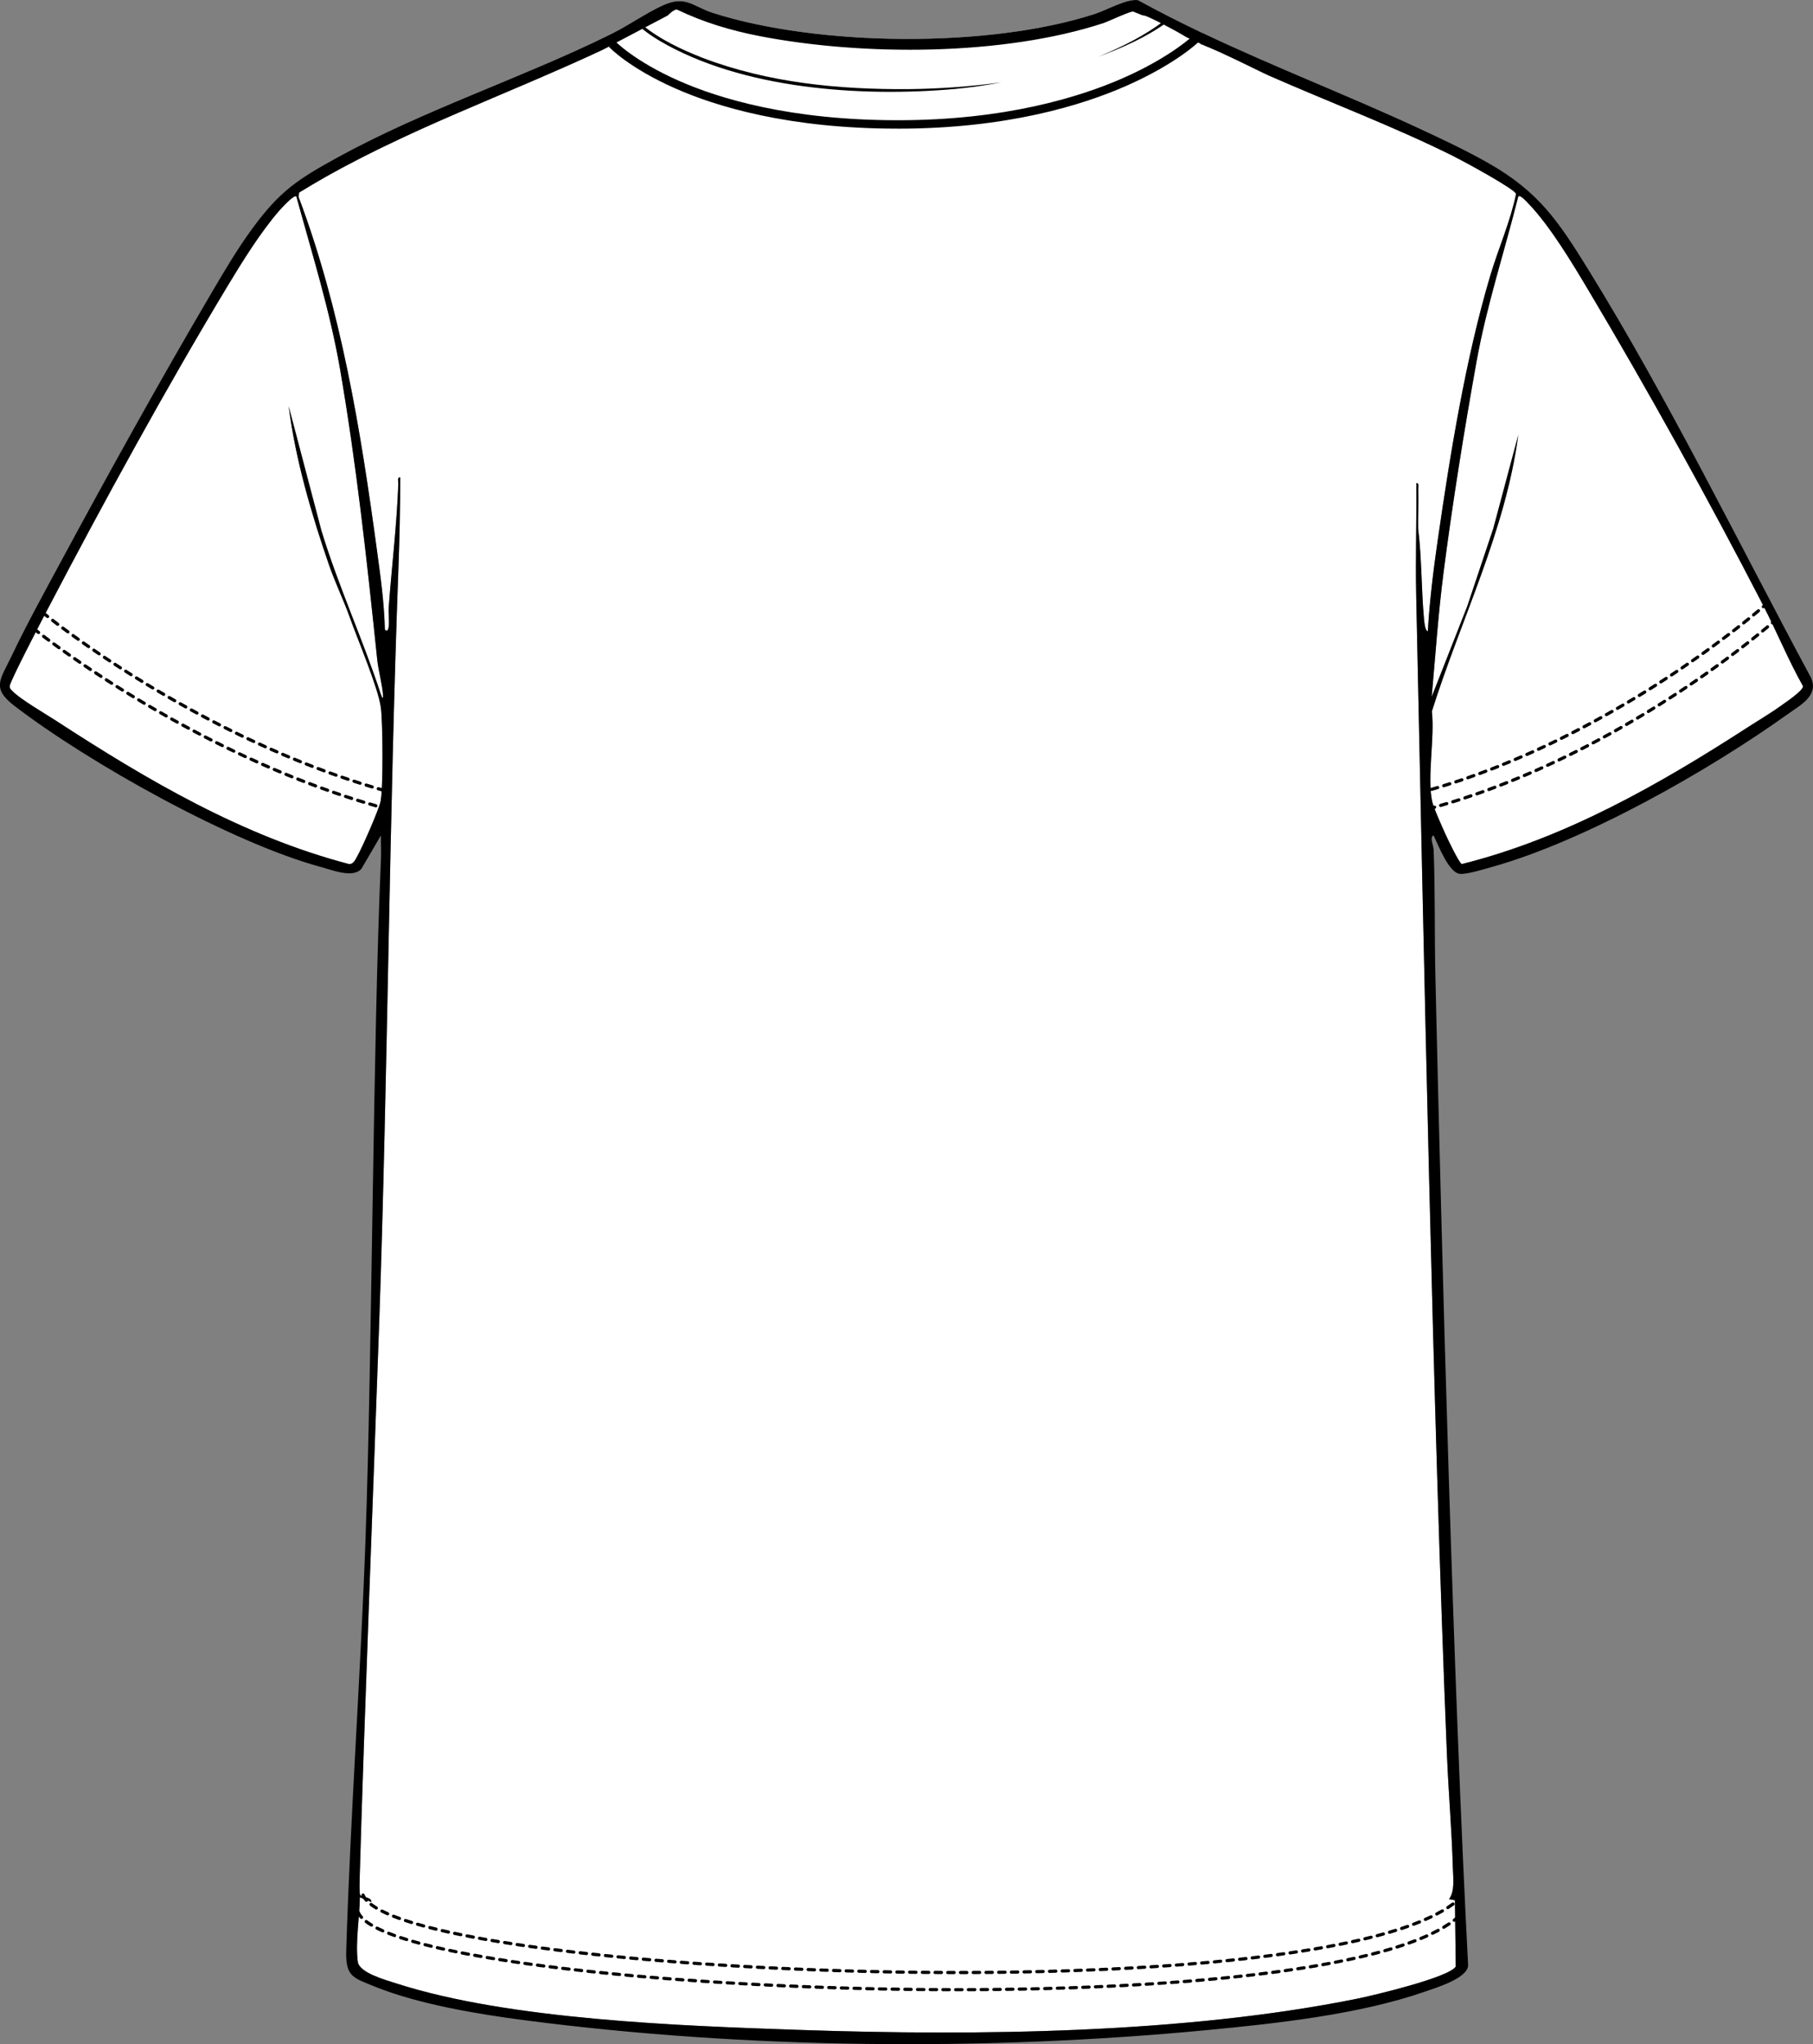 <?xml version="1.0" encoding="UTF-8"?><svg id="Layer_2" xmlns="http://www.w3.org/2000/svg" viewBox="0 0 904.31 1019.42"><rect x="0" y="0" width="904.31" height="1019.42" fill="#808080" stroke="none"/><defs><style>.cls-1{fill:#fff;}</style></defs><g id="Layer_1-2"><path class="cls-1" d="M707.4,244.3c-.05-1.17.72-3.57-.95-3.34.19,18.73-.45,37.45-.05,56.18,3.72,172.13,8.25,406.31,15.36,578.52.76,18.5,2.39,37.18,2.91,55.64.14,5.07,1.13,11.77-1.91,15.82l2.95.53.41,33.07c-3.27,5.42-41.38,14.46-49.23,16.04-86.06,17.38-189.32,18.57-277.07,15.59-59.95-2.03-145.91-5.06-202.29-23.27-5.1-1.65-18.3-5.22-19.04-10.71-1.32-9.86.94-22.19,1.01-32.2l5.76,2.39c.29-2.54-4.95-2.45-5.6-3.51-.5-.8-.25-8.13-.2-9.96,1.98-71,7.21-204.19,9.68-275.13,4.35-125.43,4.94-250.86,9.59-376.25.56-15.21.88-30.38.91-45.62-1.67-.23-.91,2.18-.95,3.34-.77,20.6-3.27,40.93-4.79,61.45-.23,3.12.37,6.64,0,9.61-.17,1.32-.71,3-1.92,1.42-.32-13.24-2.19-26.54-3.98-39.69-8.09-59.64-17.83-119.61-39.06-176.03l.27-2.16c4.46-2.75,8.97-5.4,13.52-7.97.65-.36,1.3-.73,1.95-1.09,1.63-.92,3.27-1.81,4.92-2.7.42-.23.84-.45,1.26-.68.53-.28,1.06-.57,1.6-.85,2.48-1.33,4.98-2.63,7.49-3.91.67-.34,1.34-.69,2.01-1.02,2.07-1.05,4.14-2.08,6.22-3.1.79-.38,1.57-.77,2.35-1.15,3.13-1.52,6.28-3.02,9.44-4.5.79-.37,1.58-.74,2.37-1.11,1.66-.77,3.32-1.53,4.98-2.29.72-.33,1.43-.65,2.15-.98.79-.36,1.59-.72,2.38-1.08.8-.36,1.59-.72,2.39-1.07.8-.36,1.59-.71,2.39-1.06.8-.35,1.59-.71,2.39-1.06.8-.35,1.59-.71,2.39-1.05,2.34-1.03,4.68-2.05,7.03-3.06,11.47-4.96,22.99-9.81,34.48-14.73,1.41-.6,2.82-1.21,4.23-1.81,4.94-2.12,9.88-4.27,14.8-6.45,3.06-1.35,6.1-2.72,9.15-4.1,1.42-.64,2.85-1.29,4.27-1.95.48-.22.97-.45,1.45-.67,1.26-.58,2.52-1.17,3.77-1.76,1.23-.57,2.46-1.15,3.68-1.73.05-.09.1-.18.15-.28,1.37-2.54,2.75-5.12,4.12-7.71,7.38-4.08,14.79-9.04,21.96-12.34,11.62-5.36,15.12.53,25.36,3.78,52.62,16.69,137.55,17.51,190.07.49,6.27-2.03,16.08-7.79,21.76-6.92,10.53,5.81,21.25,11.22,32.1,16.37-.33,2.4-.66,4.27-.99,5.26-.05.15-.09.27-.14.38.71.12,1.92.53,3.47,1.15.13.05.27.11.41.16.28.11.56.23.86.35,3.1,1.29,7.19,3.17,11.33,5.14.39.18.78.37,1.17.55.27.13.55.26.83.4.24.12.49.23.72.35,1.45.69,2.88,1.39,4.27,2.06.37.18.74.36,1.11.54,1.85.9,3.57,1.74,5.07,2.47.27.13.54.26.8.38.42.21.82.4,1.19.58.15.07.3.14.44.21,1.14.55,2.01.96,2.53,1.19,30.29,13.34,62.69,25.54,92.2,40.26,4.23,2.11,30.46,16.24,31.18,18.8-2.89,13.92-8.77,27-12.83,40.6-12.33,41.32-20.07,89.26-26.26,132.11-2.17,15.04-4.06,30.33-4.94,45.45-1.44-.46-1.78-4.91-1.9-6.25-1.38-14.96-1.08-30.13-2.93-45.06-.13-6.4.3-12.85.04-19.25Z"/><path class="cls-1" d="M147.81,97.94c7.83,28.54,16.76,56.93,21.81,86.18,8.25,47.83,13.5,96.4,18.52,144.65.59,5.67,2.37,11.88,2.86,17.31.24,2.64-.27,2.51-1.06.1-9.03-27.58-21.22-53.89-29.66-81.69l-16.29-61.92c3.38,26.61,11.34,53.8,20.13,79.2,3.07,8.88,7.27,17.47,10.35,26.12,3.85,10.83,14.21,35.22,15.5,44.97.97,7.34,1.23,40.11-.13,46.74-.88,4.29-9.26,23.33-11.74,27.62-.91,1.58-1.72,3.64-3.84,3.75-53.11-13.89-100.77-41.9-146.34-71.54-5.19-3.38-18.13-10.9-21.7-14.78-.71-.78-1.39-1.09-1.41-2.39-.03-2.15,16.53-33.83,19.02-38.59,27.56-52.69,58.98-110.04,89.61-160.9,7.33-12.16,16.5-26.94,25.76-37.59,1.1-1.26,7.33-8.16,8.6-7.22Z"/><path class="cls-1" d="M757.3,216.96l-12.45,46.57-13,38.83-17.73,45.13c1.86-20.56,3.25-41.29,5.89-61.77,4.4-34.29,10.36-71.36,16.48-105.41,5.03-27.97,13.95-54.87,20.82-82.36,1.05-.99,4.47,2.97,5.29,3.82,10.66,11.18,21.43,29.14,29.43,42.56,29.74,49.88,60.7,105.8,87.34,157.41,6.9,13.36,12.59,27.37,19.97,40.5-.05,2.27-8.35,7.81-10.64,9.47-5.2,3.76-10.89,7.09-16.29,10.58-44.27,28.65-91.67,55.77-143.26,68.62-1.31-.38-7.15-12.67-8.17-14.92-1.58-3.49-6-13.28-6.64-16.39-2.54-12.34,1.38-31.7-.13-44.82,14.45-45.84,36.67-89.75,43.1-137.81Z"/><path d="M903.41,338.15c-36.25-67.35-70.98-138.66-111.15-203.66-14.84-24.01-24.67-38.78-49.67-53.04-10.96-6.25-23.08-11.96-34.55-17.28-35.75-16.6-72.67-30.78-108.27-47.71-10.84-5.16-21.56-10.56-32.1-16.37-5.67-.86-15.49,4.89-21.76,6.92-52.52,17.02-137.45,16.21-190.07-.49-10.24-3.25-13.74-9.14-25.36-3.78-7.16,3.3-14.58,8.26-21.96,12.34-1.53.84-3.05,1.65-4.58,2.4-44.13,21.66-92.59,37.44-135.67,61.1-19.93,10.94-28.81,16.84-42.39,35.36-7.53,10.26-14.04,21.35-20.49,32.31-25.91,44.07-51.89,90.94-76.16,135.96-7.74,14.37-16.42,30.14-23.36,44.78-5.68,12-10.4,16.05,1.47,25.14,37.04,28.37,108.26,68.24,152.93,80.3,5.59,1.51,15.85,5.66,20.01.82l9.73-16.65c-.09,3.98.18,8,0,11.98-4.04,92.05-4.38,246.45-7.68,338.57-2.45,68.44-7.5,136.94-9.63,205.37-.41,13.17,3.11,13.69,14.45,18.27,21.7,8.75,51.18,13.65,74.49,16.69,110.19,14.37,229.99,15.48,340.61,4.91,34.47-3.29,75.93-7.79,108.49-19.17,5.47-1.91,21.15-6.57,21.55-13.02-7.49-143.58-13.03-349.51-16.32-493.01-.49-21.11-.07-42.34-.88-63.43-.07-1.92-2.12-6.42-.05-7.15,2.38,4.8,7.49,18.49,13.06,19.17,3.42.41,11.99-2.3,15.75-3.34,46.6-12.92,108.62-48.17,148.11-76.48,5.93-4.25,15.26-9,11.42-17.8ZM189.84,399.59c-.89,4.29-9.26,23.33-11.74,27.61-.91,1.58-1.72,3.64-3.84,3.75-53.11-13.89-100.77-41.9-146.34-71.55-5.19-3.37-18.12-10.89-21.7-14.78-.71-.77-1.38-1.09-1.4-2.39-.03-2.15,16.53-33.84,19.02-38.59,27.56-52.69,58.98-110.04,89.61-160.9,7.33-12.16,16.51-26.94,25.76-37.59,1.1-1.26,7.33-8.16,8.6-7.22,7.83,28.54,16.76,56.93,21.81,86.18,8.25,47.83,13.5,96.4,18.52,144.65.59,5.67,2.37,11.87,2.86,17.31.24,2.64-.27,2.51-1.06.1-9.03-27.58-21.22-53.89-29.66-81.69l-16.29-61.92c3.38,26.61,11.35,53.8,20.13,79.2,3.07,8.87,7.26,17.47,10.35,26.12,3.85,10.83,14.21,35.22,15.5,44.97.97,7.34,1.23,40.1-.13,46.74ZM721.75,875.66c.76,18.5,2.39,37.18,2.91,55.64.14,5.07,1.13,11.77-1.91,15.82l2.95.53.41,33.07c-3.27,5.42-41.38,14.46-49.23,16.04-86.06,17.38-189.32,18.57-277.07,15.59-59.95-2.03-145.91-5.06-202.29-23.27-5.1-1.65-18.3-5.22-19.04-10.71-1.32-9.86.94-22.19,1.01-32.2l5.76,2.39c.29-2.54-4.95-2.45-5.6-3.51-.5-.8-.25-8.13-.2-9.96,1.98-71,7.21-204.19,9.68-275.13,4.35-125.43,4.94-250.86,9.59-376.25.56-15.21.88-30.38.91-45.62-1.67-.23-.91,2.18-.95,3.34-.77,20.6-3.27,40.93-4.79,61.45-.23,3.12.37,6.64,0,9.61-.17,1.32-.71,3-1.92,1.42-.32-13.24-2.19-26.54-3.98-39.69-8.09-59.64-17.83-119.61-39.06-176.03l.27-2.16c4.46-2.75,8.97-5.4,13.52-7.97.65-.36,1.3-.73,1.95-1.09,1.63-.92,3.27-1.81,4.92-2.7.42-.23.84-.45,1.26-.68.53-.28,1.07-.57,1.6-.85,2.48-1.33,4.98-2.63,7.49-3.91.67-.34,1.34-.69,2.01-1.02,2.07-1.05,4.14-2.08,6.22-3.1.79-.38,1.57-.77,2.35-1.15,3.13-1.52,6.28-3.02,9.44-4.5.79-.37,1.58-.74,2.37-1.11,1.66-.77,3.32-1.53,4.98-2.29.72-.33,1.43-.65,2.15-.98.79-.36,1.59-.72,2.38-1.08.8-.36,1.59-.72,2.39-1.07.8-.36,1.59-.71,2.39-1.06.8-.35,1.59-.71,2.39-1.06.8-.35,1.59-.71,2.39-1.05,2.34-1.03,4.68-2.05,7.03-3.06,11.47-4.96,22.99-9.81,34.48-14.73,1.41-.6,2.82-1.21,4.23-1.81,4.94-2.12,9.88-4.27,14.8-6.45,3.05-1.35,6.1-2.72,9.15-4.1,1.42-.64,2.85-1.3,4.27-1.95.48-.22.97-.45,1.45-.67,1.26-.59,2.52-1.17,3.77-1.76l3.83-2.01,28.64-15.07s3.4-3.54,4.81-2.88c.01,0,.03.01.04.02,13.15,6.29,26.7,10.35,41.03,13.13,51.56,9.97,121.35,9.91,171.47-6.49,2.32-.76,14.26-6.42,14.93-5.7l4.81,1.92c.8-.9,19.61,9.38,21.47,10.72l7.16,3.28,3.33,1.53c.13.05.27.11.41.16.28.11.56.23.86.35,3.1,1.29,7.19,3.17,11.33,5.14.39.18.78.36,1.17.55.27.13.55.26.83.4.24.11.48.23.72.35,1.45.69,2.88,1.39,4.27,2.06.37.18.74.36,1.11.54,1.85.9,3.57,1.74,5.07,2.47.27.13.54.26.8.38.42.21.82.4,1.19.58.15.07.3.14.44.21,1.14.55,2.01.96,2.53,1.19,30.29,13.34,62.69,25.54,92.2,40.26,4.23,2.11,30.46,16.24,31.18,18.8-2.89,13.92-8.77,27-12.83,40.6-12.33,41.32-20.07,89.26-26.26,132.11-2.17,15.04-4.06,30.33-4.94,45.45-1.44-.46-1.78-4.91-1.9-6.25-1.38-14.96-1.08-30.13-2.93-45.06-.13-6.4.3-12.85.04-19.25-.05-1.17.72-3.57-.95-3.34.19,18.73-.45,37.45-.05,56.18,3.72,172.13,8.25,406.31,15.36,578.52ZM888.7,351.7c-5.2,3.76-10.89,7.09-16.3,10.58-44.27,28.66-91.67,55.77-143.26,68.62-1.31-.38-7.15-12.67-8.17-14.92-1.58-3.49-6-13.28-6.64-16.4-2.55-12.34,1.38-31.71-.13-44.82,14.44-45.84,36.67-89.75,43.1-137.81l-12.45,46.57-13,38.83-17.73,45.13c1.86-20.56,3.25-41.28,5.88-61.77,4.41-34.29,10.36-71.36,16.49-105.42,5.03-27.97,13.95-54.88,20.82-82.36,1.05-.99,4.48,2.97,5.29,3.82,10.65,11.18,21.43,29.14,29.43,42.56,29.74,49.88,60.7,105.8,87.34,157.41,6.9,13.36,12.59,27.37,19.97,40.5-.05,2.27-8.36,7.81-10.64,9.46Z"/><path d="M547.97,28.25c11.64-4.87,23.25-10.52,33.22-18.33,0,0,.95,1.15.95,1.15-10.36,7.51-22.23,12.72-34.17,17.18h0Z"/><path d="M320.2,12.3c8.89,7.35,19.57,12.35,30.25,16.55,32.6,12.44,68.01,15.85,102.7,15.6,15.5-.15,30.98-1.29,46.37-3.37-3.81.74-7.65,1.34-11.49,1.9-3.85.54-7.71.99-11.58,1.37-46.81,4.21-106.54.16-147.67-24.13-3.37-2.06-6.61-4.2-9.61-6.83,0,0,1.02-1.09,1.02-1.09h0Z"/><path d="M447.8,64.16c-54.45,0-90.62-11.01-111.38-20.24-22.67-10.08-32.28-20.11-32.68-20.54l3.06-2.88-1.53,1.44,1.52-1.44c.09.1,9.61,9.97,31.63,19.71,20.35,9.01,55.85,19.75,109.38,19.75s90.97-11.53,112.77-21.2c23.48-10.42,34.38-20.87,34.49-20.97l2.93,3.01c-.46.45-11.55,11.08-35.71,21.8-22.17,9.84-60.02,21.57-114.47,21.57Z"/><path d="M476.81,993.04h-.15c-.43,0-.78-.36-.78-.79s.35-.79.78-.79c.02-.01.04,0,.06,0h.09c1.01,0,2.02,0,3.04,0,.43,0,.79.35.79.79s-.35.79-.79.79c-1.01,0-2.03,0-3.04,0ZM473.5,993.03h0c-1.06,0-2.11,0-3.17,0-.44,0-.8-.36-.79-.8,0-.44.35-.79.79-.79.87,0,1.74,0,2.61.01h.56c.44,0,.79.35.79.79s-.35.79-.79.79ZM483.03,993.03h0c-.44,0-.79-.35-.79-.79,0-.21.08-.41.23-.56.15-.15.35-.23.56-.24,1.07,0,2.12,0,3.18-.01.44,0,.8.35.8.79,0,.44-.35.8-.79.8-1.01,0-2.01.01-3.02.02h-.16ZM467.16,993.01h0c-1.01,0-2.02-.01-3.04-.02h-.14c-.21,0-.41-.09-.56-.24-.15-.15-.23-.35-.23-.56,0-.43.36-.79.79-.79,1.06,0,2.12.02,3.18.02.43,0,.79.36.79.8,0,.43-.36.79-.8.79ZM489.39,993h0c-.44,0-.79-.35-.8-.79,0-.44.35-.8.79-.8,1.05,0,2.11-.02,3.16-.03h.01c.43,0,.79.35.79.79,0,.21-.08.41-.23.56s-.35.24-.56.24c-1.06.01-2.11.02-3.17.03ZM460.82,992.97h0c-1.06-.01-2.12-.02-3.18-.03-.42,0-.77-.35-.78-.78v-.02c0-.43.36-.78.79-.78h.01c.92.01,1.85.02,2.77.03h.4c.21,0,.41.09.56.24.15.15.23.35.23.56,0,.43-.36.79-.79.79ZM495.73,992.94h0c-.43,0-.79-.35-.8-.78v-.02c0-.43.35-.77.79-.78,1.05-.01,2.11-.03,3.17-.04h0c.43,0,.79.35.8.78,0,.44-.35.8-.79.8-1.05.02-2.11.03-3.17.04ZM454.48,992.9h-.01c-1.06-.01-2.11-.02-3.17-.04-.43,0-.78-.35-.78-.79v-.02c0-.43.36-.79.79-.79h.01c1.05.02,2.11.03,3.17.04.43,0,.79.36.78.8,0,.43-.36.78-.79.78ZM502.07,992.86h-.01c-.43,0-.79-.35-.8-.78v-.02c0-.43.35-.78.78-.78,1.06-.02,2.11-.03,3.17-.05h.02c.43,0,.79.35.79.78,0,.43-.34.8-.78.8-1.05.02-2.11.03-3.17.05ZM448.14,992.82h-.01c-1.06-.02-2.11-.03-3.17-.05-.43-.01-.77-.35-.78-.79v-.02c.01-.43.36-.78.8-.78h.01c1.05.02,2.11.04,3.17.05.21,0,.41.08.55.24.15.15.23.35.23.56,0,.43-.36.78-.79.78ZM508.41,992.76h-.01c-.43,0-.79-.35-.8-.78v-.02c0-.42.35-.78.78-.78,1.05-.02,2.11-.04,3.16-.06h.02c.43,0,.79.35.79.78,0,.21-.07.41-.22.56-.15.15-.34.24-.56.25-.69.01-1.38.03-2.07.04l-1.1.02ZM441.8,992.71h-.02c-1.06-.02-2.11-.04-3.17-.06h0c-.43-.01-.77-.36-.77-.79v-.02c.01-.43.36-.77.79-.77h.02c1.05.02,2.11.04,3.16.06.44.01.79.37.78.81-.01.43-.36.78-.79.78ZM514.73,992.63c-.43,0-.78-.35-.79-.77v-.02c0-.43.34-.78.77-.79,1.06-.03,2.11-.05,3.17-.07h.02c.43,0,.78.35.79.77.01.43-.34.8-.77.81-1.05.03-2.11.05-3.17.07h-.02ZM435.47,992.59s-.01,0-.02,0c-.92-.02-2.07-.04-3.17-.07-.42-.01-.77-.36-.77-.79v-.02c0-.43.36-.78.79-.78h.02c1.05.02,2.11.05,3.16.07.21,0,.41.09.55.24.15.15.23.35.22.57-.01.43-.36.78-.79.78ZM521.07,992.49c-.43,0-.78-.35-.79-.78v-.02c0-.42.34-.78.77-.79,1.03-.03,2.07-.05,3.1-.08h.07s.02,0,.02,0c.43,0,.78.34.79.77,0,.21-.07.41-.22.56-.15.16-.34.24-.55.25-1.05.03-2.11.06-3.17.09h-.02ZM429.14,992.43v-.03l-.02.03c-1.05-.03-2.11-.05-3.16-.08-.43-.01-.78-.37-.78-.79v-.02c.02-.43.36-.77.8-.77h.02c1.05.03,2.1.05,3.16.08.44.01.78.37.77.81-.01.43-.36.77-.79.77ZM527.41,992.31c-.43,0-.78-.34-.8-.77v-.02c0-.43.34-.79.77-.8,1.06-.03,2.11-.06,3.17-.1h.02c.43,0,.78.34.79.77.01.21-.07.41-.21.57-.15.15-.34.24-.55.25-1,.03-2,.06-3.01.09h-.18ZM422.82,992.26h-.02c-.98-.03-1.96-.05-2.93-.08h-.23c-.43-.02-.77-.37-.77-.8v-.02c.02-.44.37-.79.82-.77h.28c.95.04,1.91.06,2.87.09.21,0,.41.09.55.25.14.15.22.35.22.56-.02.43-.36.77-.8.77ZM533.74,992.11c-.43,0-.77-.34-.79-.76v-.02c0-.44.33-.79.76-.8,1.01-.04,2.02-.07,3.04-.11h.13c.43-.03.81.32.82.76.02.43-.33.8-.76.82-1.05.04-2.1.07-3.16.11h-.04ZM416.51,992.08h-.02c-1.06-.04-2.11-.07-3.16-.11-.43-.02-.76-.36-.76-.8v-.02c.02-.43.36-.76.79-.76h.03c.99.03,1.97.06,2.96.09h.19c.21.01.41.1.55.25.15.16.22.36.22.57-.02.42-.37.77-.79.77ZM540.07,991.88c-.43,0-.78-.34-.8-.76v-.04c0-.42.34-.77.76-.78,1.05-.04,2.11-.08,3.16-.13.43-.02.81.32.82.76.01.21-.07.42-.21.57-.14.16-.34.25-.55.25-1.07.04-2.14.08-3.17.13h-.03ZM410.2,991.87h-.03l-3.17-.12c-.42-.02-.75-.36-.76-.78v-.04c.02-.44.37-.79.82-.76l3.17.12c.21,0,.41.09.55.25.15.15.22.36.21.57-.01.43-.36.76-.79.76ZM403.87,991.64h-.03c-1.05-.04-2.11-.08-3.16-.13-.43-.02-.76-.36-.76-.78v-.04c.02-.44.4-.78.83-.76,1.05.04,2.11.08,3.16.13.44.02.77.38.76.82-.02.43-.36.76-.79.76ZM546.4,991.62c-.42,0-.77-.33-.79-.75v-.04c0-.42.34-.77.76-.79,1.13-.05,2.17-.09,3.16-.14.42-.02.81.32.83.75s-.32.81-.75.83c-1.01.05-2.08.09-3.17.14h-.04ZM397.54,991.38h-.03c-1.06-.04-2.11-.09-3.17-.14-.42-.02-.75-.36-.76-.78v-.04c.02-.43.36-.77.82-.76h0s.03,0,.04,0l3.12.13c.44.02.78.39.76.82-.02.43-.36.76-.79.76ZM552.73,991.34c-.42,0-.77-.33-.79-.75v-.04c0-.42.33-.77.75-.79,1.06-.05,2.11-.1,3.16-.15.45-.02.81.32.83.75.01.21-.06.42-.21.57-.14.16-.34.25-.55.26-1.05.05-2.11.1-3.17.15h-.04ZM391.21,991.11h-.03c-1.06-.05-2.11-.09-3.17-.14-.42-.02-.75-.37-.75-.79v-.04c.02-.44.37-.78.83-.76,1.08.05,2.15.1,3.16.15.44.02.77.39.75.83-.02.42-.36.75-.79.75ZM559.06,991.03c-.42,0-.76-.33-.79-.75v-.04c0-.42.33-.77.75-.79,1.05-.05,2.11-.11,3.16-.17.45-.03.81.32.83.75.02.44-.31.81-.75.83-1.05.06-2.11.12-3.16.17h-.05ZM384.88,990.81h-.04c-1.05-.05-2.11-.1-3.16-.15-.42-.02-.75-.37-.75-.79v-.04c.02-.43.37-.78.83-.75,1.04.05,2.08.1,3.12.15h.04c.21.01.41.1.55.26.14.16.22.36.21.57-.02.42-.37.75-.79.75ZM565.39,990.68c-.42,0-.77-.33-.79-.75v-.04c0-.42.33-.77.75-.79,1.05-.06,2.11-.12,3.16-.18.44-.03.81.31.84.74.03.44-.31.81-.74.84-1.05.06-2.11.12-3.16.18h-.05ZM378.55,990.5h-.08c-1.04-.06-2.08-.11-3.12-.17-.42-.02-.75-.37-.75-.79v-.04c.02-.44.4-.77.83-.75,1.05.06,2.1.12,3.16.17.43.02.77.4.75.83-.02.42-.37.75-.79.75ZM571.72,990.31c-.42,0-.76-.33-.79-.74v-.04c0-.42.32-.77.74-.8,1.05-.07,2.11-.13,3.16-.2.43-.03.81.31.84.74.03.44-.31.81-.74.84-1.05.06-2.11.13-3.17.2-.02,0-.03,0-.05,0ZM372.22,990.16h-.05c-1.03-.06-2.1-.12-3.16-.18-.42-.03-.75-.37-.75-.8,0-.01,0-.03,0-.04.02-.43.38-.77.83-.74.71.04,1.41.08,2.12.12l1.04.06c.21.01.41.11.55.26.14.16.21.36.2.57-.03.42-.37.75-.79.75ZM578.04,989.9c-.42,0-.76-.33-.79-.74,0-.02,0-.04,0-.06,0-.41.33-.76.74-.79h.03c1.03-.07,2.09-.14,3.13-.22.45-.03.81.31.84.74.02.21-.05.41-.19.57-.14.16-.33.26-.54.27-1.15.08-2.18.15-3.16.22h0s-.04,0-.05,0ZM365.9,989.8s-.03,0-.05,0c-1.07-.06-2.12-.12-3.17-.19-.42-.02-.74-.37-.74-.8,0-.01,0-.03,0-.04.03-.43.4-.77.84-.74,1.05.06,2.1.13,3.16.18.22.02.41.11.55.27.14.15.21.36.2.57-.03.42-.37.75-.79.75ZM584.36,989.45c-.42,0-.76-.32-.79-.73,0-.02,0-.04,0-.06,0-.41.33-.75.74-.79,1.02-.07,2.08-.15,3.16-.23.43-.04.82.3.85.73.02.21-.05.42-.19.58-.14.16-.33.25-.54.27-.97.07-1.95.15-2.93.22l-.23.02h-.06ZM359.57,989.42h-.05c-1.05-.07-2.11-.14-3.16-.2,0,0,0,0,0,0-.41-.03-.73-.37-.73-.78v-.06c.03-.43.41-.77.84-.74,1.05.07,2.1.13,3.16.2.21.01.41.11.54.26.14.16.21.36.2.57-.03.42-.37.74-.79.74ZM353.24,989.01h-.05c-.94-.06-1.89-.13-2.83-.19l-.34-.02c-.41-.03-.73-.37-.74-.78,0-.02,0-.04,0-.06.03-.43.39-.76.84-.74.99.07,1.98.14,2.97.2l.19.02c.44.03.77.41.74.84-.03.42-.37.74-.79.74ZM590.68,988.97c-.41,0-.75-.32-.79-.73,0-.02,0-.04,0-.06,0-.41.32-.76.73-.79,1.1-.08,2.16-.17,3.16-.25.44-.03.82.29.85.73.02.21-.05.41-.18.57-.14.16-.33.26-.54.28-1.05.08-2.1.17-3.16.25h-.06ZM346.92,988.58h-.06c-1.07-.07-2.15-.15-3.16-.23-.41-.03-.74-.37-.74-.79,0-.02,0-.04,0-.06.03-.43.42-.76.84-.74,0,0,0,0,.01,0,1.04.07,2.1.15,3.15.22.44.03.76.41.74.84-.03.42-.38.74-.79.74ZM596.99,988.46c-.41,0-.75-.31-.79-.73,0-.02,0-.04,0-.06,0-.41.32-.76.73-.8,1.07-.09,2.12-.18,3.15-.27.43-.04.82.29.86.72.02.21-.05.41-.18.57-.13.16-.33.26-.54.28-1,.09-2.06.18-3.16.28h-.07ZM340.6,988.13s-.04,0-.06,0c-1.06-.07-2.11-.15-3.16-.23-.41-.03-.73-.38-.73-.79,0-.02,0-.04,0-.06.03-.43.42-.76.85-.73,1.05.08,2.1.16,3.16.24.43.03.76.41.73.85-.03.41-.38.73-.79.73ZM603.31,987.9c-.41,0-.75-.32-.79-.72v-.08c0-.41.31-.74.72-.78.98-.09,2.01-.18,3.15-.3.44-.04.82.28.86.72.04.43-.28.82-.71.86-1.05.09-2.11.2-3.16.3h-.07ZM334.28,987.65s-.04,0-.06,0l-.91-.07c-.75-.06-1.5-.12-2.25-.18-.41-.03-.73-.38-.73-.79v-.06c.04-.43.41-.76.85-.73h.01c.99.08,1.97.16,3.15.25.43.03.76.42.73.85-.03.41-.38.73-.79.73ZM609.62,987.3c-.41,0-.75-.31-.79-.71,0-.03,0-.06,0-.08,0-.41.31-.74.72-.79,1.16-.11,2.19-.22,3.15-.32.44-.04.83.27.87.71.04.44-.27.83-.71.87-1.08.11-2.2.22-3.16.32-.03,0-.05,0-.08,0ZM327.96,987.14s-.04,0-.06,0c-1.06-.08-2.11-.17-3.16-.26h0c-.41-.04-.72-.39-.72-.8v-.06c.04-.43.43-.76.86-.72,1.04.09,2.1.17,3.15.26.21.02.41.12.54.27.14.16.2.37.18.58-.04.41-.38.73-.79.73ZM615.92,986.65c-.41,0-.74-.3-.79-.71,0-.03,0-.05,0-.08,0-.41.3-.75.71-.79,1.04-.11,2.08-.23,3.14-.34.43-.05.83.27.88.7.03.21-.04.42-.17.58-.13.17-.32.27-.53.3-1.01.11-2.04.22-3.15.34h-.08ZM321.65,986.61s-.04,0-.07,0c-1.05-.09-2.11-.18-3.16-.27h0c-.41-.04-.71-.37-.72-.78,0-.03,0-.05,0-.08.04-.44.42-.76.86-.72,1.05.09,2.1.18,3.15.27.21.02.4.12.54.28.14.16.2.37.18.58-.04.41-.39.72-.79.72ZM315.34,986.05s-.05,0-.07,0c-1.06-.09-2.12-.2-3.16-.29-.41-.04-.71-.37-.72-.78,0-.03,0-.06,0-.08.04-.43.42-.75.86-.72,1.01.09,2.07.2,3.15.3.21.02.4.12.54.28s.2.37.18.58c-.04.41-.38.72-.79.72ZM622.22,985.96c-.41,0-.74-.31-.79-.71,0-.03,0-.06,0-.1,0-.4.31-.73.7-.77,1.06-.12,2.14-.25,3.14-.36.43-.06.83.26.88.69.05.43-.26.83-.69.88-1.04.13-2.09.24-3.15.37-.03,0-.06,0-.09,0ZM309.03,985.46s-.05,0-.07,0c-1.06-.1-2.11-.21-3.16-.31-.41-.04-.71-.38-.72-.79,0-.03,0-.05,0-.08.04-.43.43-.75.86-.71h.03c1.02.11,2.08.21,3.13.31.21.02.4.12.54.28.13.16.2.37.17.58-.04.41-.37.72-.79.72ZM628.52,985.21c-.4,0-.74-.3-.79-.7,0-.03,0-.07,0-.1,0-.4.3-.73.69-.78,1.01-.13,2.07-.26,3.14-.4.43-.06.83.26.89.69.03.21-.03.42-.16.59-.13.17-.32.27-.53.3-1.18.15-2.2.28-3.15.4-.03,0-.06,0-.09,0ZM302.72,984.84h-.08c-1.05-.11-2.1-.22-3.15-.33-.41-.04-.71-.38-.71-.79,0-.03,0-.05,0-.08.04-.43.43-.76.87-.71h.12c1.01.11,2.02.22,3.04.32.43.04.75.43.71.86-.04.41-.38.71-.79.71ZM634.8,984.41c-.4,0-.73-.3-.79-.69,0-.03,0-.06,0-.1,0-.4.3-.74.69-.79,1.01-.14,2.07-.28,3.14-.43.43-.06.83.25.9.68.03.21-.03.42-.16.59-.13.17-.31.28-.52.31-1.08.15-2.14.29-3.14.42-.03,0-.07.01-.11.01ZM296.42,984.19s-.06,0-.08,0c-1.01-.11-2.09-.22-3.15-.34-.41-.04-.71-.38-.71-.79,0-.03,0-.05,0-.08.05-.43.44-.75.87-.7,1.04.11,2.1.23,3.15.34.43.05.75.44.7.87-.04.41-.38.71-.79.71ZM641.08,983.54c-.39,0-.73-.29-.79-.68,0-.04,0-.08,0-.12,0-.38.3-.72.68-.78,1.18-.17,2.2-.32,3.13-.45.42-.06.83.24.9.66.06.43-.24.84-.67.9-1.17.17-2.2.32-3.14.46-.03,0-.07,0-.11,0ZM290.12,983.5s-.06,0-.09,0c-1.12-.13-2.15-.24-3.15-.36-.41-.05-.71-.39-.7-.8,0-.03,0-.05,0-.08.05-.43.44-.74.88-.7,1.04.12,2.09.24,3.15.35.44.05.75.44.7.88-.05.4-.38.71-.79.71ZM283.82,982.78s-.06,0-.09,0c-1.01-.12-2.09-.25-3.14-.37h0c-.4-.05-.7-.38-.7-.78,0-.04,0-.07,0-.1.05-.43.45-.74.88-.7,1.04.13,2.09.25,3.15.37.43.05.74.45.69.88-.05.4-.38.7-.79.7ZM647.35,982.62c-.39,0-.72-.29-.78-.67,0-.04-.01-.08-.01-.12,0-.4.28-.72.67-.79,1.05-.16,2.11-.33,3.13-.49.43-.07.84.23.91.66.07.43-.23.84-.65.91-.98.16-2,.32-3.14.49-.04,0-.08.01-.12.01ZM277.53,982.02s-.06,0-.1,0c-1.05-.13-2.1-.26-3.15-.4h0c-.4-.05-.69-.39-.69-.79,0-.03,0-.07,0-.1.06-.43.46-.74.89-.69h.02c.93.12,1.96.25,3.13.4.43.05.74.45.69.88-.05.4-.39.7-.79.7ZM653.6,981.62c-.39,0-.72-.27-.78-.66,0-.05-.01-.09-.01-.14,0-.38.28-.71.66-.77,1.11-.18,2.13-.36,3.12-.53.43-.07.84.22.92.64.07.43-.22.84-.65.92-1.06.18-2.12.36-3.12.53h0s-.08.01-.13.01ZM271.24,981.22s-.07,0-.1,0c-.94-.12-1.93-.25-3.15-.42-.4-.05-.69-.39-.69-.79,0-.03,0-.06,0-.1.06-.43.46-.73.89-.68,1.19.16,2.19.29,3.14.42.21.03.4.13.52.3.13.17.18.38.16.59-.05.4-.39.69-.79.69ZM659.85,980.54c-.38,0-.71-.27-.78-.65-.01-.05-.01-.09-.01-.14,0-.38.27-.71.65-.78,1.06-.19,2.11-.38,3.11-.57.42-.07.85.21.93.63.08.43-.21.84-.63.93-.93.17-1.95.36-3.13.57-.05.01-.09.02-.14.02ZM264.96,980.38v-.03.03s-.07,0-.11,0c-1.01-.14-2.04-.28-3.14-.44-.39-.05-.67-.38-.68-.77,0-.04,0-.08,0-.12.06-.42.47-.73.9-.67.91.13,1.91.27,3.14.44.43.06.74.46.67.9-.05.38-.39.68-.78.68ZM258.68,979.49s-.07,0-.11-.01c-1.07-.15-2.12-.31-3.14-.46-.39-.06-.67-.38-.67-.78,0-.04,0-.08.01-.12.06-.42.48-.73.9-.66,1.11.17,2.21.33,3.13.46.43.06.73.47.67.9-.06.38-.4.67-.79.67ZM666.08,979.37c-.38,0-.71-.27-.78-.64-.01-.05-.02-.11-.02-.16,0-.37.27-.7.64-.77.94-.18,1.96-.38,3.1-.62.42-.09.85.2.93.62.09.43-.19.84-.62.93-1.03.21-2.07.42-3.1.62t-.01,0s-.1.02-.15.02ZM252.42,978.54s-.08,0-.13-.01c-1.03-.16-2.08-.32-3.13-.49-.39-.06-.67-.4-.67-.79,0-.04,0-.08.01-.12.07-.43.48-.73.91-.66,1.2.19,2.19.35,3.13.5.21.03.39.14.52.31.12.17.17.38.14.59-.06.38-.4.67-.78.67ZM672.29,978.11c-.37,0-.7-.26-.77-.63-.01-.05-.02-.11-.02-.16,0-.37.26-.71.63-.78,1-.22,2.01-.43,3.09-.67.42-.09.85.19.94.61.1.42-.17.85-.6.94-.94.21-1.96.43-3.1.67-.06.01-.11.02-.17.02ZM246.16,977.54v-.03.03s-.09,0-.13-.01c-1.22-.2-2.21-.37-3.13-.52-.38-.07-.65-.39-.66-.78,0-.05,0-.09.01-.14.07-.43.48-.72.92-.64.96.16,1.99.33,3.12.52.43.07.72.48.65.91-.06.38-.39.66-.77.66ZM678.48,976.73c-.37,0-.69-.25-.77-.61-.02-.06-.02-.12-.02-.18,0-.37.25-.69.61-.77,1-.23,2-.47,3.07-.73.42-.1.85.16.96.58.1.43-.16.85-.59.96-.98.24-2.01.48-3.08.73h0c-.06.02-.12.02-.18.02ZM239.91,976.47s-.1,0-.14-.01c-1.17-.21-2.19-.39-3.13-.56-.37-.07-.65-.4-.65-.79,0-.04,0-.09.01-.14.08-.43.5-.72.92-.64,1.02.18,2.07.37,3.12.56.21.04.39.15.51.33.12.17.17.38.13.59-.07.38-.4.65-.78.65ZM233.67,975.34s-.1,0-.15-.01c-.93-.18-1.96-.37-3.12-.6-.37-.07-.64-.4-.64-.77,0-.05,0-.11.02-.16.08-.42.5-.71.93-.62.99.2,2.04.4,3.1.6.21.04.39.15.51.33.12.18.16.39.13.6-.07.37-.4.64-.78.64ZM684.63,975.24c-.36,0-.68-.25-.77-.6-.02-.06-.02-.13-.02-.2,0-.36.24-.67.6-.76,1.13-.29,2.12-.55,3.05-.8.42-.11.86.15.97.56.06.21.03.42-.08.6-.11.18-.27.32-.48.37-1.01.27-2.05.54-3.07.81-.06.02-.13.03-.2.03ZM227.46,974.12c-.05,0-.11,0-.16-.02-1.26-.26-2.22-.45-3.1-.64-.37-.08-.63-.41-.63-.78,0-.05.01-.11.02-.16.09-.42.51-.7.93-.61,0,0,0,0,.01,0,.02,0,.03,0,.04.01,1.03.22,2.06.43,3.05.63.43.09.71.51.62.93-.07.37-.4.64-.77.64ZM690.75,973.59c-.35,0-.66-.24-.76-.57-.02-.07-.03-.15-.03-.22,0-.35.24-.66.58-.76.99-.28,2.01-.57,3.03-.88.41-.12.86.13.99.53.12.42-.12.86-.53.99-1.07.32-2.07.61-3.05.89-.07.02-.15.03-.22.03ZM221.25,972.8c-.05,0-.11-.01-.17-.02-.95-.21-1.97-.44-3.1-.7-.36-.08-.62-.4-.62-.78,0-.06.01-.12.02-.17.1-.42.53-.69.95-.6,1,.23,2.03.47,3.08.7.21.04.38.17.5.34.11.18.15.4.11.6-.08.36-.41.62-.77.62ZM696.82,971.77c-.35,0-.65-.22-.75-.55-.03-.07-.04-.16-.04-.23,0-.35.22-.65.55-.76h0s.03-.01.04-.01c1-.32,2-.64,2.96-.97.41-.14.86.09,1,.5.14.41-.08.86-.5,1-.95.32-1.94.64-3.03.99t-.01,0c-.07.02-.15.03-.23.03ZM215.08,971.37c-.06,0-.13-.01-.18-.03-1.05-.25-2.09-.51-3.09-.77-.35-.09-.6-.4-.6-.76,0-.06.01-.13.03-.2.11-.41.54-.67.96-.57,1.09.28,2.09.53,3.06.76.21.05.38.18.49.36.11.18.14.4.09.6-.08.35-.4.61-.77.61ZM208.93,969.79c-.07,0-.14-.01-.21-.03-1.03-.28-2.06-.57-3.07-.85-.34-.1-.57-.42-.57-.76,0-.07.01-.15.03-.22.12-.41.57-.66.99-.54,1.02.3,2.05.58,3.04.85.21.05.38.18.48.37.11.18.13.4.07.6-.09.34-.41.59-.76.59ZM702.83,969.75c-.34,0-.63-.21-.75-.52-.03-.09-.05-.18-.05-.27,0-.33.22-.63.53-.74.96-.35,1.96-.71,2.96-1.1.4-.15.87.06,1.02.46.07.2.07.41-.02.61-.08.19-.24.34-.44.42-.96.37-1.97.74-2.99,1.1-.08.03-.17.05-.26.05ZM202.85,968.03c-.08,0-.16-.01-.24-.03-1.03-.32-2.05-.64-3.04-.97-.32-.11-.54-.41-.54-.74,0-.09.02-.17.04-.26.13-.4.59-.64,1-.5.99.33,2,.65,3.01.95.2.06.37.2.46.39.1.18.12.4.06.6-.1.33-.41.56-.75.56ZM708.75,967.49c-.32,0-.61-.2-.73-.49-.04-.1-.06-.21-.06-.31,0-.32.2-.6.49-.72,1-.41,1.97-.83,2.89-1.24.39-.17.88.02,1.04.4.09.19.09.41.02.61-.07.2-.22.35-.42.44-.95.43-1.94.85-2.93,1.26-.09.04-.2.06-.3.06ZM196.83,966.04c-.09,0-.18-.02-.27-.05-1.05-.37-2.06-.75-2.99-1.12-.31-.12-.5-.41-.5-.73,0-.1.02-.2.05-.29.16-.4.62-.61,1.02-.45h0s.03.01.04.02c.92.36,1.9.73,2.9,1.09.41.15.63.6.48,1.01-.12.31-.42.52-.75.52ZM714.53,964.9c-.3,0-.58-.17-.71-.44-.05-.11-.08-.23-.08-.34,0-.31.17-.59.44-.72.95-.46,1.9-.94,2.8-1.42.37-.2.88-.05,1.07.32.21.38.06.87-.33,1.08-.92.49-1.88.98-2.85,1.44-.11.05-.23.08-.35.08ZM190.93,963.71c-.11,0-.22-.02-.32-.07-1.03-.45-2.01-.91-2.9-1.37-.27-.13-.44-.4-.44-.7,0-.13.03-.25.08-.36.19-.37.68-.54,1.07-.35.88.44,1.83.89,2.83,1.33.19.08.34.24.42.44.08.2.07.42-.01.61-.13.29-.41.47-.73.47ZM720.12,961.92c-.27,0-.54-.15-.68-.39-.07-.12-.11-.26-.11-.4,0-.28.15-.55.39-.69.92-.55,1.81-1.11,2.64-1.66.35-.23.86-.13,1.1.22.24.36.14.85-.22,1.1-.87.58-1.78,1.15-2.72,1.71-.12.07-.26.11-.41.11ZM185.29,960.84c-.14,0-.28-.04-.41-.12-1-.6-1.9-1.2-2.69-1.81-.2-.15-.32-.38-.31-.64,0-.17.06-.34.16-.47.26-.34.77-.41,1.11-.15.75.57,1.61,1.14,2.55,1.71.18.11.31.28.36.48.05.21.02.42-.09.6-.14.24-.4.38-.68.38ZM725.38,958.4c-.25,0-.48-.12-.63-.31-.11-.14-.16-.3-.16-.47,0-.25.11-.48.31-.64.6-.46,1.18-.93,1.71-1.38.32-.27.84-.23,1.12.08.28.33.24.83-.09,1.12-.56.48-1.16.96-1.78,1.44-.14.11-.31.16-.48.16ZM180.33,956.97c-.23,0-.44-.09-.59-.26-.83-.92-1.44-1.87-1.83-2.82-.16-.41.03-.86.43-1.03.4-.16.88.04,1.03.44.32.78.83,1.57,1.54,2.35.3.32.27.83-.06,1.12-.14.13-.33.21-.53.21Z"/><path d="M479.08,984.49c-.44,0-.79-.35-.79-.79,0-.21.08-.41.23-.56.15-.15.35-.23.56-.23,1.23,0,2.24,0,3.17,0,.44,0,.8.35.8.79,0,.21-.08.41-.23.56-.15.15-.35.23-.56.23-1.06,0-2.12,0-3.18,0ZM475.91,984.49h0c-1.05,0-2.11,0-3.17,0-.22,0-.41-.08-.56-.24-.15-.15-.23-.35-.23-.56,0-.43.35-.79.79-.79,1.06,0,2.11,0,3.17,0,.44,0,.79.35.79.79s-.35.79-.79.79ZM485.44,984.47h0c-.43,0-.79-.35-.79-.79,0-.44.35-.8.79-.8,1.06,0,2.12-.01,3.18-.02.44,0,.8.35.8.79,0,.44-.35.8-.79.8-1.06,0-2.12.01-3.18.02ZM469.57,984.47h0c-1.05,0-2.11-.01-3.17-.02-.44,0-.79-.36-.79-.8,0-.44.36-.79.79-.79h.01c1.05,0,2.1.01,3.15.02h.02c.43,0,.79.36.79.8s-.36.79-.79.79ZM491.8,984.44c-.43,0-.79-.35-.79-.79,0-.44.35-.8.79-.8.93,0,1.87-.02,2.8-.02h.37c.43,0,.79.35.79.78,0,.21-.08.41-.23.56-.15.15-.35.23-.56.24-1.05.01-2.11.02-3.17.03h0ZM463.23,984.43h0c-1.06,0-2.11-.02-3.17-.03-.44,0-.79-.36-.79-.8,0-.44.36-.79.79-.79h.01c1.05.02,2.11.02,3.17.03.21,0,.41.08.56.24.15.15.23.35.23.56,0,.43-.36.79-.79.79ZM498.14,984.37c-.43,0-.79-.35-.79-.78,0-.44.34-.8.78-.8.96-.01,1.91-.02,2.87-.04h.31c.43,0,.79.35.79.78,0,.21-.07.41-.23.56-.15.15-.34.24-.55.24-1.03.02-2.06.03-3.09.04h-.08ZM456.89,984.37h-.01c-1.06-.02-2.11-.03-3.17-.04-.42,0-.77-.35-.78-.78v-.02c0-.43.36-.79.79-.79h.01c1.06.02,2.11.03,3.17.04.21,0,.41.09.55.24.15.15.23.35.23.56,0,.43-.36.79-.79.79ZM504.49,984.29h-.01c-.43,0-.79-.35-.79-.78v-.02c0-.43.34-.77.77-.78h0c1.05-.02,2.11-.03,3.16-.05h.02c.43,0,.78.35.79.78,0,.44-.34.8-.78.81h-.14c-1.01.02-2.02.03-3.03.05ZM450.55,984.29h-.02l-3.17-.05c-.43-.01-.78-.35-.78-.79v-.02c.01-.43.36-.78.8-.78h.01c1.06.02,2.11.04,3.17.05.21,0,.41.08.56.24.15.15.23.35.22.56,0,.43-.36.78-.79.78ZM444.21,984.18v-.03l-.02.03c-1.05-.02-2.11-.04-3.17-.06-.43,0-.77-.35-.77-.79v-.02c0-.43.36-.77.79-.77h.56c.88.03,1.75.04,2.63.06.43.01.79.37.77.81-.01.43-.36.78-.79.78ZM510.81,984.18c-.43,0-.79-.35-.79-.78v-.02c0-.43.35-.78.78-.79,1.05-.02,2.1-.04,3.15-.06h.03c.43,0,.78.34.79.77.01.44-.34.8-.78.81h-.02c-1.05.02-2.1.04-3.15.06h-.02ZM437.88,984.06h-.02c-1.06-.02-2.11-.05-3.17-.07-.43-.01-.77-.36-.77-.79,0,0,0-.02,0-.02,0-.43.36-.78.79-.78h.02c1.05.03,2.11.05,3.16.07.21,0,.41.09.55.24s.23.35.22.56c-.01.43-.36.78-.79.78ZM517.15,984.05c-.43,0-.79-.35-.8-.78v-.02c0-.43.34-.78.77-.79,1.05-.02,2.11-.05,3.17-.07h.02c.43,0,.78.34.8.77,0,.44-.34.8-.77.81-.98.03-1.96.05-2.93.07h-.25ZM431.55,983.91h-.02c-1.05-.03-2.11-.05-3.16-.08-.43-.01-.77-.36-.77-.79v-.02c.01-.43.36-.77.79-.77l3.18.08c.21,0,.41.09.55.24.15.16.23.36.22.57-.01.43-.36.77-.79.77ZM523.48,983.89c-.43,0-.78-.34-.79-.77v-.02c0-.43.34-.78.77-.79,1.06-.03,2.11-.06,3.17-.09h.02c.43,0,.78.34.79.76,0,.21-.07.42-.22.57-.14.15-.34.24-.55.25-1.05.03-2.11.06-3.17.09h-.02ZM425.23,983.75h-.02c-.95-.03-1.91-.05-2.86-.08h-.3c-.42-.02-.77-.37-.77-.8,0-.01,0-.02,0-.02.01-.43.36-.77.79-.77h.02l.45.02c.9.03,1.8.05,2.7.08.21,0,.41.09.55.24.14.16.22.36.22.57-.01.43-.37.77-.79.77ZM529.81,983.71c-.42,0-.77-.34-.79-.76,0-.01,0-.02,0-.02,0-.43.34-.79.77-.8,1.06-.03,2.11-.07,3.16-.1.45-.02.81.33.82.76.01.43-.33.8-.76.82-1.09.04-2.15.07-3.17.1h-.03ZM418.92,983.57h-.03c-1.05-.04-2.1-.07-3.15-.11-.43-.01-.77-.37-.76-.8v-.02c.01-.44.36-.79.82-.77h.11c1.01.04,2.02.07,3.04.1.21,0,.41.09.55.25.14.16.22.36.21.57-.01.43-.36.77-.79.77ZM536.15,983.5c-.43,0-.77-.34-.79-.77v-.02c0-.43.33-.79.76-.8h0c1.07-.04,2.14-.07,3.16-.12.45-.02.81.33.82.76.02.44-.33.81-.76.82-1.05.04-2.11.07-3.16.11-.01,0-.02,0-.03,0ZM412.6,983.35v-.03.03h-.03c-.52-.02-1.04-.04-1.57-.05-.53-.02-1.07-.04-1.6-.06-.43-.02-.76-.37-.76-.8v-.02c.02-.44.37-.8.82-.76,1.05.04,2.11.07,3.17.11.21,0,.41.09.55.25.15.16.22.36.21.57-.01.43-.36.76-.79.76ZM542.48,983.27c-.43,0-.77-.34-.79-.76v-.04c0-.42.34-.77.76-.79,1.06-.04,2.11-.08,3.16-.13.43-.02.81.32.83.76.01.21-.06.41-.21.57-.14.15-.34.24-.55.25-1.22.05-2.23.09-3.17.13-.01,0-.02,0-.03,0ZM406.27,983.13h-.02c-1.06-.04-2.12-.08-3.17-.12-.42-.02-.76-.36-.76-.79,0-.01,0-.03,0-.04.02-.44.36-.78.81-.76h.01s.03,0,.04,0l.8.03c.77.03,1.54.06,2.32.09.43.02.77.38.76.82-.02.43-.36.76-.79.76ZM548.81,983c-.42,0-.77-.33-.79-.75v-.04c0-.42.33-.76.75-.79h.01c1.09-.05,2.2-.1,3.16-.14.43-.02.81.32.83.75.01.21-.06.42-.21.57-.14.16-.34.25-.55.26-1.01.05-2.08.09-3.17.14h-.04ZM399.94,982.88h-.03c-1.05-.04-2.11-.08-3.17-.13-.42-.02-.75-.36-.75-.79v-.04c.02-.44.37-.79.82-.76.98.04,2.01.08,3.16.13.21.01.41.1.55.25.14.16.22.36.21.57-.02.43-.36.76-.79.76ZM555.15,982.71c-.42,0-.77-.33-.79-.75v-.04c0-.42.33-.76.75-.79,1.05-.05,2.11-.11,3.16-.16.45-.02.81.32.83.75.01.21-.06.42-.2.57-.14.16-.34.25-.55.26-1.04.05-2.11.11-3.17.16h-.04ZM393.61,982.61h-.03c-1.06-.05-2.11-.09-3.17-.15-.42-.02-.75-.36-.75-.79v-.04c.02-.44.39-.78.83-.76,1.05.05,2.11.1,3.16.15.21,0,.41.1.55.25.14.16.22.36.21.57-.02.43-.36.76-.79.76ZM561.48,982.38c-.42,0-.77-.33-.79-.75,0-.01,0-.03,0-.04,0-.42.33-.77.75-.79,1.05-.06,2.11-.12,3.16-.17.45-.02.81.31.84.74.02.44-.31.81-.75.84-1.02.06-2.08.12-3.16.17h-.04ZM387.28,982.31h-.04c-1.05-.05-2.11-.1-3.16-.15-.42-.02-.75-.37-.75-.79v-.04c.02-.44.39-.78.83-.75,1.03.05,2.07.1,3.11.15h.06c.43.02.77.4.75.83-.02.43-.36.75-.79.75ZM567.8,982.03c-.42,0-.77-.33-.79-.75v-.04c0-.42.32-.77.74-.8,1.05-.06,2.11-.12,3.16-.19.44-.02.81.31.84.74.01.21-.06.42-.2.57-.14.16-.33.25-.54.26-1,.06-2.04.13-3.16.19-.02,0-.03,0-.05,0ZM380.95,982v-.03.03s-.03,0-.04,0c-1.05-.05-2.11-.11-3.16-.16h0c-.42-.03-.75-.37-.74-.79v-.04c.02-.43.39-.77.83-.75,1.05.06,2.11.11,3.16.16.43.03.77.4.75.83-.02.42-.37.75-.79.75ZM374.63,981.66h-.05c-1.05-.06-2.11-.12-3.16-.18-.42-.03-.75-.37-.75-.8v-.04c.03-.43.4-.77.83-.75h0s.03,0,.05,0c1.03.06,2.07.12,3.12.17.44.03.77.4.75.84-.03.42-.37.75-.79.75ZM574.13,981.64c-.42,0-.76-.33-.79-.74,0-.02,0-.04,0-.06,0-.41.33-.75.74-.78,1.04-.06,2.1-.14,3.16-.21.43-.03.82.31.84.74.03.44-.3.81-.74.84-1.05.07-2.1.14-3.16.21h-.05ZM368.3,981.3s-.03,0-.05,0c-1.06-.06-2.11-.12-3.16-.18-.42-.03-.75-.38-.75-.8,0-.01,0-.03,0-.04.03-.43.39-.77.84-.74,1.05.06,2.1.13,3.16.18.44.03.77.41.74.84-.02.42-.37.75-.79.75ZM580.45,981.22c-.41,0-.76-.32-.79-.73v-.06c0-.41.33-.75.74-.79,1.05-.07,2.11-.15,3.16-.22.44-.04.81.3.84.73.03.43-.3.82-.73.85-1.03.07-2.1.15-3.16.22h-.05ZM361.97,980.92h-.05l-.33-.02c-.94-.06-1.89-.12-2.83-.18-.41-.03-.74-.37-.74-.78v-.06c.03-.43.41-.78.84-.74,1.05.07,2.11.13,3.16.2.21.01.41.11.54.26.14.16.21.36.2.57-.02.42-.37.74-.79.74ZM586.77,980.77c-.41,0-.76-.32-.79-.73v-.06c0-.41.32-.75.73-.79.93-.07,1.93-.15,3.16-.24.43-.03.82.3.85.73.03.44-.3.82-.73.85-1.12.08-2.16.16-3.16.24h-.06ZM355.65,980.51h-.05c-1.04-.07-2.09-.14-3.16-.21h0c-.41-.03-.73-.37-.74-.79v-.06c.03-.43.41-.78.85-.74.93.06,1.94.13,3.16.21.44.03.76.41.74.84-.03.42-.37.74-.79.74ZM593.09,980.27c-.41,0-.75-.32-.79-.73,0-.02,0-.04,0-.06,0-.41.32-.76.73-.8.96-.07,2.07-.17,3.16-.26.43-.04.82.3.85.72.04.43-.29.82-.72.85-1.05.09-2.1.18-3.16.26h-.07ZM349.32,980.09s-.03,0-.05,0c-1.05-.07-2.11-.15-3.16-.22-.42-.03-.74-.37-.74-.79v-.06c.03-.43.42-.76.85-.73,1.05.07,2.1.15,3.16.23.21.01.41.11.54.27.14.16.21.36.2.57-.03.41-.38.74-.8.74ZM599.4,979.74c-.41,0-.75-.32-.79-.72v-.06c0-.41.31-.76.72-.8,1.04-.09,2.09-.18,3.15-.28.43-.04.82.29.86.72.02.21-.04.42-.18.58-.14.16-.33.26-.54.28-1.18.11-2.21.2-3.16.28h-.07ZM343,979.63s-.04,0-.06,0c-1.06-.08-2.11-.15-3.16-.24-.41-.03-.73-.37-.73-.79,0-.02,0-.04,0-.06.03-.43.42-.76.85-.73,1.05.08,2.1.16,3.16.24.21.02.4.11.54.27.14.16.2.37.18.58-.03.41-.37.73-.79.73ZM605.71,979.17c-.41,0-.75-.31-.79-.72,0-.03,0-.05,0-.08,0-.41.31-.74.72-.78,1.01-.09,2.09-.2,3.15-.31.44-.04.82.28.86.71.04.43-.27.82-.71.86-1.06.11-2.12.21-3.16.31-.02,0-.05,0-.07,0ZM336.68,979.15s-.04,0-.06,0c-.47-.04-.94-.07-1.42-.11-.58-.04-1.16-.09-1.74-.14h0c-.41-.04-.73-.38-.72-.79v-.06c.04-.43.41-.76.85-.72,1.05.08,2.1.16,3.16.25.21.02.4.11.54.27.14.16.21.36.19.57-.03.41-.38.73-.79.73ZM330.37,978.65s-.04,0-.06,0c-.97-.08-1.93-.16-2.89-.24l-.27-.02c-.41-.04-.73-.38-.72-.8v-.06c.04-.43.42-.76.86-.72,1.04.09,2.1.18,3.15.26.43.04.76.42.73.85-.04.41-.39.73-.79.73ZM612.02,978.55c-.41,0-.74-.31-.79-.71,0-.03,0-.05,0-.08,0-.41.31-.75.72-.79.92-.09,2.02-.21,3.15-.33.43-.05.82.27.87.7.05.44-.27.83-.71.88-1.22.13-2.22.23-3.15.33h-.08ZM324.05,978.11s-.05,0-.07,0c-1.05-.09-2.11-.18-3.16-.27h0c-.41-.04-.71-.37-.72-.78,0-.03,0-.05,0-.08.04-.44.42-.76.86-.72,1.04.09,2.1.18,3.15.27.21.02.4.12.54.28s.2.37.18.58c-.04.41-.37.72-.79.72ZM618.33,977.88c-.41,0-.74-.3-.79-.71,0-.03,0-.05,0-.08,0-.41.3-.75.71-.79,1.07-.12,2.14-.24,3.15-.35.43-.04.82.27.88.7.05.43-.26.82-.7.88-1.03.12-2.04.23-3.15.35-.03,0-.06,0-.09,0ZM317.74,977.56s-.05,0-.07,0c-1.05-.09-2.12-.2-3.16-.29-.41-.04-.71-.37-.72-.78,0-.03,0-.05,0-.08.04-.44.41-.76.86-.72.72.07,1.44.13,2.17.2l.98.09c.21.02.4.12.54.28.14.16.2.37.18.58-.04.41-.37.72-.79.72ZM624.62,977.17c-.41,0-.74-.3-.79-.7,0-.04,0-.07,0-.1,0-.4.31-.73.7-.78,1.06-.12,2.11-.25,3.14-.37.43-.05.83.26.88.69.05.43-.25.83-.69.88-1,.12-2.07.25-3.15.38-.03,0-.06,0-.09,0ZM311.43,976.97s-.05,0-.08,0c-1.05-.1-2.1-.2-3.15-.31-.41-.04-.72-.38-.72-.79,0-.03,0-.05,0-.08.04-.43.43-.75.86-.71,1.05.11,2.1.21,3.15.31.43.04.75.43.71.86-.04.41-.37.72-.79.72ZM630.91,976.4c-.4,0-.74-.3-.79-.69,0-.04,0-.07,0-.1,0-.4.3-.73.69-.79h.02c1.02-.13,2.07-.27,3.13-.41.42-.05.83.25.89.68.03.21-.03.42-.16.59-.13.17-.32.28-.53.31-1,.13-2.02.26-3.14.41-.04,0-.07,0-.1,0ZM305.13,976.34s-.06,0-.08,0c-1.01-.1-2.09-.21-3.15-.32-.41-.04-.71-.38-.71-.79,0-.03,0-.05,0-.08.04-.43.42-.75.87-.7,1,.1,2.07.21,3.15.32.44.05.75.44.71.87-.04.41-.38.71-.79.71ZM298.82,975.69h-.08c-.94-.1-2.05-.22-3.15-.34-.41-.04-.71-.38-.71-.79,0-.03,0-.05,0-.08.05-.43.44-.74.86-.7h0s.03,0,.05,0c.69.07,1.38.15,2.07.22l1.03.11c.43.05.75.44.7.87-.04.41-.38.71-.79.71ZM637.19,975.58c-.39,0-.73-.3-.78-.69,0-.03-.01-.07-.01-.11,0-.4.3-.73.69-.79.98-.13,2-.27,3.14-.43.43-.06.83.25.89.67.03.21-.02.42-.15.59-.13.17-.31.28-.52.31-1.14.16-2.17.31-3.14.44-.04,0-.07.01-.11.01ZM292.52,975.01s-.06,0-.08,0c-1.05-.12-2.11-.24-3.15-.36-.41-.05-.71-.39-.7-.8,0-.03,0-.05,0-.08.05-.43.45-.75.88-.7,1.03.12,2.09.24,3.15.36.43.05.75.44.7.87-.05.4-.38.71-.79.71ZM643.47,974.69c-.39,0-.73-.29-.79-.67,0-.04-.01-.08,0-.12,0-.4.28-.72.67-.78,1.03-.15,2.08-.31,3.13-.47.43-.06.83.24.9.66.06.43-.23.84-.66.9-1.05.16-2.11.32-3.14.47-.04,0-.07,0-.11,0ZM286.22,974.29v-.03.03s-.06,0-.09,0c-1.05-.13-2.1-.25-3.15-.38-.4-.05-.7-.38-.7-.78,0-.03,0-.06,0-.1.05-.43.45-.74.88-.69,1.04.13,2.09.25,3.15.37.43.05.74.45.69.88-.05.4-.39.7-.79.7ZM649.74,973.73c-.39,0-.72-.28-.78-.67-.01-.04-.01-.08-.01-.12,0-.38.28-.72.67-.79.99-.16,2.05-.33,3.12-.5.43-.08.84.22.91.65.03.21-.02.42-.14.59-.12.17-.31.28-.51.32-.93.15-2.02.33-3.13.51-.05,0-.08.01-.13.01ZM279.93,973.52s-.06,0-.1,0c-.87-.11-2.01-.25-3.15-.4-.4-.05-.69-.38-.69-.79,0-.03,0-.06,0-.1.05-.43.46-.73.89-.69,1.04.13,2.09.26,3.14.4.21.03.4.13.53.3s.19.37.16.59c-.05.4-.39.69-.79.69ZM273.64,972.73s-.07,0-.11-.01c-1-.13-2.02-.26-3.14-.42-.4-.05-.69-.39-.69-.79,0-.04,0-.07,0-.11.06-.43.46-.73.89-.67,1.04.14,2.09.27,3.14.41.21.03.4.14.52.31.13.17.18.37.16.59-.05.39-.39.69-.79.69ZM655.99,972.7c-.38,0-.71-.27-.78-.66,0-.04-.01-.09-.01-.14,0-.38.28-.71.66-.78,1.14-.19,2.16-.37,3.12-.54.43-.08.84.22.92.64.04.21-.01.42-.13.6-.12.17-.31.29-.51.33-1.03.18-2.09.36-3.13.54-.05.01-.09.01-.14.01ZM267.36,971.88v-.03.03s-.07,0-.11,0c-.92-.13-1.89-.26-3.14-.44-.39-.05-.67-.38-.68-.78,0-.04,0-.08.01-.12.06-.42.47-.73.89-.67.94.13,2.04.29,3.14.44.21.03.4.14.52.31.13.17.18.38.15.59-.05.39-.39.68-.78.68ZM662.23,971.59c-.38,0-.71-.27-.78-.64-.01-.05-.01-.09-.02-.14,0-.38.27-.71.65-.79.98-.18,1.99-.37,3.11-.59.42-.08.84.21.93.63.08.43-.2.84-.63.93-1.01.2-2.06.4-3.12.59-.05.01-.09.01-.14.01ZM261.08,970.99s-.07,0-.12-.01c-1.17-.17-2.19-.32-3.14-.46-.39-.06-.67-.4-.67-.78,0-.04,0-.08.01-.12.06-.42.48-.73.9-.66,1.1.16,2.12.32,3.13.46.43.06.73.47.67.9-.06.38-.4.67-.79.67ZM668.45,970.39c-.37,0-.7-.27-.78-.63-.01-.06-.02-.11-.02-.16,0-.37.26-.7.63-.77,1.13-.23,2.15-.44,3.09-.64.43-.09.85.19.94.61.09.43-.19.84-.61.94-.98.2-1.99.41-3.12.64-.05.01-.1.02-.15.02ZM254.82,970.04s-.08,0-.12-.01c-1.04-.16-2.09-.33-3.13-.5h0c-.39-.06-.66-.4-.66-.79,0-.04,0-.08,0-.12.07-.42.48-.72.9-.66h0s.03,0,.05.01c1.19.19,2.17.34,3.08.48.21.03.4.14.52.32.12.17.17.38.14.59-.06.39-.39.67-.79.67ZM674.65,969.08c-.37,0-.69-.26-.77-.62-.02-.06-.02-.12-.02-.18,0-.37.26-.69.62-.76,1.13-.25,2.14-.47,3.08-.69.42-.09.85.17.95.59.05.21.01.42-.1.6-.11.18-.28.31-.5.35-1.02.23-2.06.46-3.09.69h0c-.06.02-.12.02-.17.02ZM248.56,969.04s-.08,0-.13-.01c-1.07-.18-2.12-.36-3.13-.53-.38-.07-.65-.4-.66-.77,0-.05,0-.09.01-.14.07-.42.48-.72.92-.64,1.16.2,2.18.37,3.12.52.21.04.39.15.51.32.13.17.17.38.14.59-.07.38-.4.66-.79.66ZM242.31,967.97s-.09,0-.14-.01c-1.23-.22-2.23-.4-3.12-.56-.38-.07-.65-.4-.65-.78,0-.05,0-.09.02-.14.07-.42.5-.71.92-.63,1.14.21,2.16.39,3.12.56.21.04.39.15.51.32.12.17.17.38.13.6-.07.38-.4.65-.78.65ZM680.83,967.66c-.37,0-.69-.25-.77-.61-.02-.06-.02-.12-.03-.18,0-.37.25-.69.61-.78,1.09-.26,2.09-.51,3.07-.75.42-.11.86.15.96.57.11.43-.15.86-.57.96-1.11.28-2.11.53-3.08.76-.06.01-.13.02-.18.02ZM236.08,966.83c-.05,0-.1,0-.15-.02-1-.19-2.05-.39-3.12-.6-.37-.07-.64-.4-.64-.77,0-.05,0-.11.02-.16.08-.42.5-.71.93-.63.95.19,1.97.38,3.11.6.21.04.39.16.51.33.12.17.16.38.12.59-.07.37-.4.65-.78.65ZM686.97,966.11c-.36,0-.67-.24-.76-.59-.02-.06-.03-.13-.03-.2,0-.36.24-.68.58-.77,1.05-.28,2.08-.56,3.05-.83.42-.12.86.14.98.55.06.2.03.42-.07.6-.11.18-.27.32-.48.37-.95.27-1.96.54-3.06.83-.07.02-.14.03-.21.03ZM229.86,965.61c-.05,0-.11-.01-.16-.02-1.07-.22-2.11-.43-3.11-.65-.37-.07-.63-.41-.63-.78,0-.05,0-.1.02-.16.09-.42.52-.7.94-.61.95.2,1.96.41,3.09.64.43.09.71.51.62.93-.07.37-.4.64-.77.64ZM693.08,964.39c-.35,0-.66-.23-.76-.56-.02-.07-.03-.15-.03-.22,0-.35.23-.67.57-.77,1-.3,2.02-.61,3.02-.92.41-.13.86.11.99.52.06.2.04.42-.05.6-.1.19-.26.33-.47.39-.95.3-1.95.6-3.04.92-.07.02-.15.03-.22.03ZM223.66,964.29c-.06,0-.12,0-.17-.02-1.05-.23-2.09-.47-3.1-.7-.36-.08-.61-.4-.61-.78,0-.06.01-.12.02-.18.1-.42.53-.69.95-.59.91.21,1.89.44,3.08.7.21.05.38.17.5.35.12.18.15.39.11.6-.08.36-.41.62-.77.62ZM217.48,962.85c-.06,0-.12,0-.18-.02-1.06-.26-2.1-.52-3.08-.77-.35-.09-.6-.41-.6-.77,0-.06.01-.13.03-.2.11-.42.54-.68.96-.57.93.24,1.94.49,3.06.76.43.11.69.53.58.96-.08.35-.4.6-.77.6ZM699.12,962.5c-.34,0-.64-.22-.75-.54-.03-.08-.04-.16-.04-.25,0-.34.22-.64.54-.74.96-.32,1.93-.65,2.98-1.02.41-.14.87.08,1.01.48.15.41-.07.86-.48,1.01-1.01.36-2.03.71-3.01,1.03-.08.03-.16.04-.25.04ZM211.34,961.27h0c-.07,0-.14-.01-.21-.03-1.12-.31-2.12-.59-3.07-.86-.34-.09-.57-.41-.57-.76,0-.07.01-.14.03-.22.12-.41.56-.66.98-.54.98.28,2,.57,3.04.85.21.05.37.18.48.37.11.18.13.4.08.6-.09.34-.41.59-.76.59ZM705.1,960.39c-.33,0-.63-.21-.74-.51-.03-.09-.05-.18-.05-.27,0-.33.2-.63.51-.74t0,0s.03-.01.04-.02c.95-.36,1.92-.74,2.89-1.13.4-.16.87.04,1.03.43.08.2.08.41,0,.61-.08.2-.24.35-.43.43-.98.4-1.98.79-2.97,1.16-.09.04-.18.05-.28.05ZM205.25,959.52c-.08,0-.16-.02-.23-.04-1.05-.33-2.07-.65-3.03-.97h0c-.33-.11-.54-.41-.54-.75,0-.08.01-.17.04-.25.14-.41.6-.64,1-.5.95.31,1.96.64,3.01.96.42.13.65.57.52.99-.1.34-.41.56-.75.56ZM710.97,958.01c-.32,0-.6-.18-.73-.47-.05-.11-.07-.22-.07-.33,0-.31.19-.59.47-.72.99-.43,1.95-.87,2.86-1.3.38-.18.87,0,1.05.37.09.19.1.41.03.61-.07.2-.22.36-.41.45-.96.46-1.94.9-2.9,1.32-.1.05-.21.07-.32.07ZM199.23,957.52c-.09,0-.18-.02-.26-.05-1.03-.37-2.04-.75-2.99-1.13h0c-.3-.12-.5-.41-.5-.74,0-.1.02-.2.06-.29.16-.4.63-.6,1.03-.44.93.37,1.92.74,2.94,1.11.41.15.63.6.48,1.01-.12.32-.42.53-.75.53ZM716.68,955.28c-.3,0-.56-.16-.7-.43-.06-.11-.09-.23-.09-.36,0-.3.16-.57.42-.71.94-.5,1.87-1,2.75-1.51.37-.21.87-.07,1.09.29.11.18.13.4.08.6-.06.21-.19.37-.37.48-.89.52-1.83,1.03-2.8,1.53h0c-.12.06-.24.09-.37.09ZM193.35,955.18v-.03.03c-.11,0-.22-.02-.32-.06-1.03-.46-2.01-.92-2.9-1.37-.27-.14-.44-.41-.44-.71,0-.13.03-.25.08-.36.2-.38.69-.54,1.07-.35.86.43,1.81.88,2.83,1.33.4.17.58.64.4,1.04-.13.28-.41.47-.72.47ZM187.7,952.3c-.14,0-.28-.04-.41-.12-1-.6-1.9-1.21-2.7-1.81h0c-.19-.15-.31-.39-.31-.64,0-.17.06-.34.16-.47.26-.34.77-.41,1.11-.15.75.57,1.61,1.15,2.55,1.72.37.22.5.71.27,1.09-.15.24-.4.38-.68.38ZM722.16,952.11c-.27,0-.52-.14-.66-.36-.08-.13-.13-.27-.13-.43,0-.27.13-.52.36-.67.9-.58,1.76-1.18,2.56-1.77.34-.25.86-.17,1.11.17.26.35.18.85-.17,1.11-.83.61-1.72,1.22-2.64,1.82-.13.08-.28.13-.43.13ZM182.75,948.42c-.22,0-.44-.09-.59-.26-.82-.92-1.44-1.87-1.82-2.82t0,0c-.07-.2-.07-.41,0-.6.08-.19.24-.34.43-.42.4-.16.87.04,1.03.43.32.78.83,1.57,1.54,2.36.29.32.26.83-.06,1.12-.15.13-.34.2-.53.2Z"/><path d="M709.9,395.63c-.35,0-.66-.24-.76-.59-.06-.2-.03-.42.07-.6.11-.18.27-.32.47-.37l1.12-.32c.42-.12.86.14.98.55.02.07.03.15.03.22,0,.35-.24.66-.58.76-.37.11-.74.21-1.12.31-.07.02-.14.03-.22.03ZM714.06,394.44c-.35,0-.66-.23-.76-.57-.06-.2-.04-.42.07-.6.1-.18.27-.32.47-.38.96-.28,1.96-.57,3.02-.9.42-.12.86.13.99.53.02.07.03.15.03.23,0,.35-.23.65-.56.75-1.01.3-2.04.61-3.04.9-.07.02-.14.03-.22.03ZM720.12,392.62h0c-.35,0-.65-.23-.76-.56-.06-.2-.04-.42.06-.6.09-.19.26-.33.46-.39.92-.28,1.91-.6,3.02-.95.42-.13.86.11,1,.51.03.08.04.16.04.24,0,.35-.22.65-.55.76-.98.31-2,.63-3.03.95-.07.03-.15.04-.23.04ZM726.16,390.69c-.34,0-.65-.22-.75-.54-.07-.2-.05-.42.04-.6.1-.19.26-.33.46-.4,1.01-.33,2.02-.67,2.99-1,.41-.14.87.09,1.01.5.03.08.04.17.04.25,0,.34-.22.64-.54.75-.99.33-2,.67-3.02,1.01-.08.03-.16.04-.24.04ZM732.16,388.65c-.34,0-.64-.22-.75-.53-.15-.41.07-.86.48-1.01.89-.31,1.83-.65,2.98-1.05.41-.15.87.07,1.01.47.03.09.05.18.05.27,0,.33-.21.63-.52.74-.92.33-1.9.68-2.99,1.06-.08.03-.17.05-.26.05ZM738.12,386.51c-.33,0-.63-.21-.74-.52-.07-.2-.06-.42.02-.61.09-.2.25-.34.45-.41.86-.32,1.8-.67,2.96-1.11.4-.15.87.07,1.02.46.03.08.05.17.05.27,0,.33-.2.63-.51.75-1.08.41-2.05.77-2.97,1.11-.09.03-.18.05-.27.05ZM744.05,384.28h0c-.33,0-.62-.2-.74-.51-.07-.2-.07-.41.02-.6.08-.2.24-.34.44-.42.91-.35,1.88-.73,2.95-1.15.4-.16.87.05,1.03.44.04.09.06.19.06.29,0,.33-.2.62-.5.74-.87.34-1.81.71-2.96,1.16-.09.03-.19.05-.28.05ZM749.94,381.94c-.32,0-.61-.2-.73-.5-.08-.2-.08-.41,0-.61.08-.2.24-.34.43-.42.96-.39,1.95-.79,2.93-1.2.4-.16.87.04,1.03.43.04.1.06.2.06.31,0,.32-.2.61-.49.73-.97.4-1.96.81-2.94,1.2-.09.04-.2.06-.3.06ZM755.8,379.52c-.32,0-.61-.19-.73-.49-.08-.19-.08-.41,0-.61.08-.2.23-.35.42-.43,1-.42,1.97-.84,2.9-1.24h0c.4-.17.87.02,1.04.41.04.09.07.2.07.31,0,.32-.18.61-.48.73-.87.37-1.82.79-2.92,1.25-.09.04-.2.06-.31.06ZM761.61,377.01c-.31,0-.6-.18-.72-.47-.17-.4,0-.87.41-1.04.96-.43,1.93-.86,2.89-1.29.39-.17.88.02,1.04.4.05.1.07.21.07.33,0,.31-.18.59-.47.72-.92.42-1.87.84-2.9,1.29-.1.05-.21.07-.32.07ZM767.39,374.41c-.31,0-.59-.18-.72-.46-.09-.2-.09-.41-.02-.61.07-.2.22-.36.41-.44.94-.43,1.9-.88,2.87-1.33.38-.18.87,0,1.05.38.05.11.07.22.08.33,0,.31-.18.6-.46.73-.96.45-1.93.9-2.88,1.33-.1.05-.21.07-.33.07ZM773.13,371.73c-.3,0-.58-.18-.72-.45-.18-.4-.02-.86.37-1.05.86-.41,1.8-.86,2.86-1.37.38-.18.87,0,1.05.37.05.11.08.23.08.34,0,.31-.17.59-.44.72-.92.44-1.85.89-2.86,1.38-.11.05-.22.07-.34.07ZM778.84,368.97c-.3,0-.57-.17-.71-.44-.09-.19-.11-.4-.04-.6.07-.2.21-.36.4-.46,1.06-.52,1.99-.98,2.83-1.41.38-.19.87-.03,1.06.35.06.11.09.24.08.36,0,.3-.17.56-.43.7-.9.45-1.83.91-2.84,1.41-.11.05-.23.08-.35.08ZM784.51,366.13c-.3,0-.57-.17-.71-.43-.1-.19-.12-.41-.05-.61.06-.2.21-.36.39-.46.9-.46,1.78-.91,2.82-1.45.38-.2.87-.03,1.07.34.06.11.09.23.09.36,0,.3-.16.57-.43.71-.82.42-1.69.87-2.83,1.45-.11.06-.23.09-.36.09ZM790.13,363.22c-.3,0-.56-.16-.7-.43-.09-.18-.12-.4-.05-.6.06-.2.2-.37.38-.46.95-.5,1.89-1,2.79-1.49.37-.2.88-.05,1.08.33.06.12.09.25.09.38,0,.29-.16.55-.42.69-.93.5-1.88,1-2.8,1.49-.11.06-.24.09-.37.09ZM795.72,360.23c-.29,0-.55-.16-.7-.42-.1-.18-.12-.4-.06-.6.06-.2.2-.37.38-.47.99-.54,1.87-1.02,2.77-1.52h0c.37-.2.87-.05,1.07.32.06.12.1.24.1.37,0,.29-.16.56-.41.7-1.02.56-1.93,1.06-2.78,1.52-.12.06-.25.09-.38.09ZM801.27,357.16c-.28,0-.55-.15-.69-.4-.22-.38-.08-.86.31-1.08.9-.5,1.82-1.02,2.76-1.56.36-.21.87-.07,1.08.3.07.12.11.25.11.4,0,.28-.15.54-.4.68h0s-.02.01-.03.02c-1.01.57-1.91,1.08-2.74,1.54-.12.07-.25.1-.39.1ZM806.78,354.03c-.28,0-.54-.15-.69-.4-.11-.18-.13-.4-.08-.6.06-.21.19-.37.37-.48,1.08-.62,1.94-1.12,2.74-1.59t0,0c.36-.21.87-.07,1.08.29.07.12.11.25.11.39,0,.28-.14.54-.39.69,0,0,0,0,0,0-.01.01-.02.02-.03.02-.93.54-1.84,1.07-2.72,1.57-.12.07-.26.11-.4.11ZM812.25,350.84c-.28,0-.54-.15-.68-.39-.11-.18-.14-.4-.08-.6.05-.21.18-.37.36-.49.93-.55,1.85-1.1,2.71-1.62.36-.22.87-.09,1.09.27.07.13.12.26.11.41,0,.28-.14.53-.38.67-.86.52-1.75,1.05-2.73,1.63-.13.07-.26.11-.41.11ZM817.69,347.57h0c-.28,0-.53-.14-.68-.38-.11-.18-.14-.39-.1-.6.05-.21.18-.38.36-.49.92-.56,1.82-1.12,2.7-1.66.36-.23.87-.1,1.09.26.07.12.12.26.12.41,0,.28-.14.54-.37.69-.91.56-1.82,1.12-2.7,1.66-.13.08-.27.12-.41.12ZM823.08,344.24c-.28,0-.53-.14-.67-.37-.23-.37-.12-.86.25-1.09.88-.55,1.78-1.12,2.68-1.69.36-.23.86-.11,1.09.24.08.13.12.27.12.43,0,.27-.14.52-.36.66-1.03.65-1.88,1.19-2.69,1.69-.13.08-.27.12-.42.12ZM828.43,340.84c-.27,0-.52-.13-.67-.36-.12-.17-.15-.39-.11-.6.04-.21.17-.38.34-.5.88-.56,1.77-1.14,2.66-1.72.36-.23.86-.13,1.1.23.08.13.13.28.13.43,0,.27-.14.52-.36.67-.85.56-1.74,1.14-2.66,1.72-.13.08-.28.13-.43.13ZM833.74,337.38c-.26,0-.51-.13-.66-.35-.24-.37-.14-.86.22-1.1.83-.54,1.69-1.11,2.64-1.75.35-.23.86-.13,1.1.22.09.13.13.28.13.44,0,.26-.13.51-.35.65-.91.61-1.8,1.2-2.64,1.76-.13.09-.28.13-.44.13ZM839.01,333.86c-.26,0-.51-.13-.65-.35-.12-.17-.16-.38-.12-.6.04-.21.16-.38.33-.5.86-.59,1.75-1.19,2.61-1.79.35-.24.86-.14,1.1.21.09.13.14.28.14.44,0,.26-.13.51-.34.65,0,0,0,0,0,0-.01,0-.02.02-.03.02-.83.57-1.71,1.17-2.6,1.77-.13.09-.28.14-.44.14ZM844.24,330.28c-.26,0-.51-.13-.65-.34-.25-.36-.16-.85.2-1.11.94-.65,1.79-1.24,2.59-1.81.35-.24.86-.15,1.11.19.1.14.14.3.14.46,0,.26-.13.5-.34.65-.71.49-1.63,1.14-2.6,1.81-.14.09-.29.14-.45.14ZM849.43,326.63c-.26,0-.5-.12-.65-.33-.12-.17-.17-.38-.14-.59.04-.21.15-.39.33-.51.9-.64,1.77-1.27,2.57-1.85.34-.25.86-.16,1.11.18.1.13.15.29.15.46,0,.25-.13.5-.33.65-.81.59-1.68,1.21-2.58,1.85-.14.1-.3.15-.46.15ZM854.57,322.92c-.25,0-.49-.12-.64-.33-.26-.35-.18-.85.17-1.11.78-.57,1.61-1.18,2.55-1.87.34-.25.86-.17,1.11.16.11.14.16.3.16.47,0,.25-.12.49-.32.63-.89.66-1.73,1.28-2.56,1.88-.14.1-.3.15-.47.15ZM859.67,319.15c-.25,0-.48-.12-.63-.32-.13-.17-.18-.37-.15-.59.03-.21.14-.4.31-.52.88-.65,1.72-1.3,2.53-1.91.34-.26.85-.18,1.11.15.1.14.16.3.16.47,0,.25-.11.48-.31.64-.85.64-1.7,1.29-2.54,1.91-.14.11-.31.16-.47.16ZM864.72,315.31c-.25,0-.48-.11-.63-.31-.27-.35-.21-.84.14-1.11.93-.72,1.75-1.35,2.5-1.94h0c.34-.26.85-.19,1.11.14.11.14.17.31.17.49,0,.24-.11.46-.3.62h0s-.03.03-.03.03c-.74.57-1.55,1.21-2.48,1.92-.14.11-.31.16-.48.16ZM869.72,311.4c-.25,0-.47-.11-.62-.3-.27-.34-.22-.84.13-1.11.82-.65,1.66-1.32,2.48-1.98.33-.26.85-.21,1.11.12.11.14.17.32.17.51,0,.24-.11.46-.3.61-.79.63-1.62,1.3-2.48,1.98-.14.12-.31.17-.49.17ZM874.66,307.42c-.24,0-.46-.11-.61-.29-.14-.16-.2-.37-.18-.58.02-.21.12-.4.29-.54.82-.67,1.62-1.33,2.44-2.02.32-.27.84-.22,1.11.1.12.14.18.32.18.51,0,.24-.1.46-.28.61-.79.66-1.62,1.35-2.45,2.03-.14.12-.32.18-.5.18ZM879.53,303.35c-.23,0-.45-.1-.6-.28-.28-.33-.25-.83.08-1.12,1.6-1.36,2.39-2.07,2.39-2.08t.01,0c.31-.28.83-.25,1.11.06.29.33.26.83-.06,1.12,0,0-.02.02-.05.05-.83.74-1.75,1.53-2.37,2.06-.14.12-.32.19-.51.19Z"/><path d="M714.43,403.64c-.35,0-.67-.24-.76-.58-.12-.42.13-.86.55-.98l.37-.1c.25-.07.5-.14.75-.21.41-.12.86.14.98.55.02.07.03.14.03.22,0,.35-.24.66-.58.76-.37.11-.75.21-1.12.32-.07.02-.14.03-.21.03ZM718.59,402.46c-.35,0-.66-.24-.76-.57-.06-.21-.04-.42.06-.61.11-.18.27-.32.47-.38.97-.28,1.96-.57,3.03-.9.41-.12.86.13.99.53.03.07.04.15.04.24,0,.35-.23.65-.56.75-1.03.31-2.06.61-3.04.9-.07.02-.15.03-.22.03ZM724.64,400.63h0c-.35,0-.65-.22-.75-.56-.06-.2-.04-.41.06-.6.09-.18.26-.32.46-.38,1.04-.33,2.06-.65,3.02-.95.41-.13.86.11,1,.51.02.08.04.16.04.24,0,.35-.22.65-.55.76-1.04.34-2.06.65-3.03.95-.07.03-.16.04-.24.04ZM730.68,398.7c-.34,0-.64-.22-.75-.55-.07-.2-.05-.41.04-.6.1-.19.26-.33.46-.4.94-.31,1.92-.64,3-1.01h0c.4-.14.86.09,1,.5.03.08.04.17.04.25,0,.34-.22.64-.54.75-1.02.35-2.04.69-3.01,1.01-.08.03-.16.04-.25.04ZM736.68,396.66c-.34,0-.64-.21-.75-.53-.14-.41.08-.86.49-1.01,1.01-.35,2.01-.71,2.98-1.05.4-.15.87.08,1.01.48.03.08.05.18.05.27,0,.33-.21.63-.53.74-1.01.36-2.02.72-2.99,1.06-.08.03-.17.04-.26.04ZM742.65,394.52c-.33,0-.63-.21-.75-.52-.15-.41.06-.86.47-1.02.94-.35,1.91-.71,2.96-1.1.4-.15.87.06,1.02.46.04.09.05.18.05.27,0,.33-.2.63-.51.75-.98.37-1.98.74-2.97,1.11-.09.03-.18.05-.27.05ZM748.57,392.29c-.32,0-.62-.21-.74-.51-.07-.2-.07-.42.02-.61.08-.19.24-.34.44-.42,1.08-.42,2.04-.79,2.95-1.15.4-.16.87.05,1.03.44.04.09.05.19.05.29,0,.33-.2.62-.5.74-.94.37-1.91.75-2.96,1.16-.09.03-.18.05-.28.05ZM754.47,389.96c-.33,0-.61-.19-.73-.5-.08-.19-.08-.41,0-.61.08-.2.23-.35.43-.43.88-.35,1.84-.75,2.93-1.2.4-.16.87.04,1.03.43.04.1.06.21.06.31,0,.32-.19.6-.48.72h0s-.02.01-.03.01c-.83.35-1.76.73-2.91,1.2-.09.04-.2.06-.3.06ZM760.32,387.53c-.32,0-.6-.19-.73-.49-.08-.19-.08-.41,0-.61.08-.19.23-.35.43-.43.99-.42,1.97-.83,2.91-1.24h0c.4-.17.87.02,1.04.41.04.09.06.2.06.31,0,.32-.18.61-.47.74-.93.4-1.91.82-2.92,1.24-.1.04-.2.06-.31.06ZM766.14,385.02c-.31,0-.6-.18-.72-.47-.18-.4,0-.87.41-1.04.92-.41,1.86-.83,2.89-1.29.39-.17.87.01,1.04.4.05.11.07.22.07.33,0,.31-.18.6-.46.72-.84.37-1.76.79-2.9,1.29-.11.04-.21.06-.32.06ZM771.92,382.42c-.31,0-.6-.18-.72-.46-.18-.4,0-.87.39-1.05,1.03-.47,1.97-.91,2.87-1.33.38-.18.87,0,1.05.38.05.1.07.21.07.32,0,.31-.17.6-.45.73-1.06.5-2,.93-2.88,1.33-.11.05-.22.07-.33.07ZM777.66,379.74c-.31,0-.58-.17-.72-.45-.18-.4-.02-.87.37-1.06,1-.47,1.93-.92,2.85-1.37.38-.18.88-.01,1.06.37.05.11.08.22.08.34,0,.3-.17.58-.45.71-.84.41-1.76.85-2.86,1.38-.11.05-.22.07-.34.07ZM783.37,376.98c-.31,0-.57-.17-.71-.44-.2-.4-.03-.87.36-1.06.94-.46,1.89-.94,2.84-1.41.38-.2.87-.03,1.06.35.06.12.08.24.08.36,0,.3-.17.57-.44.7-1.06.53-1.99.99-2.84,1.41-.11.05-.23.08-.35.08ZM789.03,374.14c-.3,0-.57-.16-.71-.43-.2-.39-.04-.87.34-1.06,1.03-.52,1.95-1,2.82-1.44.38-.2.87-.04,1.06.34.06.11.09.24.09.36,0,.3-.16.57-.43.71-1,.51-1.92.99-2.82,1.45-.12.05-.24.08-.36.08ZM794.66,371.22c-.3,0-.56-.16-.7-.42-.1-.19-.12-.4-.06-.61.06-.2.2-.36.39-.46.94-.5,1.88-1,2.79-1.48.37-.21.87-.05,1.07.32.06.12.1.25.1.38,0,.29-.16.56-.42.7-1.02.54-1.93,1.03-2.8,1.49-.12.06-.24.09-.37.09ZM800.25,368.24c-.29,0-.56-.16-.7-.41-.21-.38-.06-.86.32-1.08,1.01-.55,1.91-1.04,2.78-1.52.37-.21.87-.06,1.08.31.06.12.09.24.1.37,0,.29-.16.56-.41.7-1.01.55-1.92,1.05-2.78,1.52-.12.06-.25.09-.38.09ZM805.8,365.18c-.29,0-.55-.16-.69-.41-.11-.18-.13-.4-.07-.6.06-.21.19-.37.37-.48.89-.5,1.81-1.02,2.76-1.56h0c.37-.21.87-.06,1.08.3.07.12.11.26.1.4,0,.28-.15.54-.4.69-.94.54-1.87,1.06-2.76,1.56-.12.07-.25.11-.39.11ZM811.31,362.05c-.28,0-.54-.15-.69-.4-.11-.18-.14-.4-.08-.6.05-.21.18-.38.37-.49.94-.54,1.89-1.09,2.73-1.58h0c.36-.22.87-.08,1.09.28.07.12.11.25.11.4,0,.28-.15.54-.39.69,0,0,0,0,0,0-.01,0-.02,0-.03.01-.95.55-1.84,1.07-2.72,1.58-.12.07-.26.11-.4.11ZM816.78,358.85c-.28,0-.54-.15-.68-.39-.11-.18-.14-.39-.09-.6.05-.21.18-.38.36-.48,1.01-.6,1.89-1.13,2.72-1.62.36-.22.87-.09,1.09.27.07.13.11.27.11.41,0,.28-.14.53-.38.67-.82.5-1.68,1.01-2.72,1.63-.13.07-.26.11-.41.11ZM822.21,355.58h0c-.28,0-.53-.14-.67-.38-.11-.18-.14-.4-.1-.6.05-.21.18-.38.36-.49.94-.57,1.85-1.13,2.7-1.66.36-.22.86-.1,1.09.26.07.12.12.26.12.41,0,.28-.14.53-.37.68-.74.45-1.72,1.05-2.71,1.66-.12.07-.26.12-.41.12ZM827.6,352.25c-.27,0-.53-.14-.67-.37-.12-.18-.15-.39-.1-.6s.17-.38.35-.5c.9-.56,1.8-1.13,2.67-1.69.36-.23.87-.11,1.09.24.08.13.13.28.13.43,0,.27-.14.52-.37.67-.9.57-1.8,1.14-2.68,1.69-.13.08-.27.12-.42.12ZM832.96,348.86c-.27,0-.52-.14-.66-.37-.12-.17-.15-.39-.11-.6.05-.21.17-.38.35-.5.95-.61,1.82-1.18,2.66-1.72.36-.23.86-.12,1.1.23.08.13.13.27.13.42,0,.27-.13.53-.36.67-.85.55-1.74,1.13-2.66,1.72-.13.08-.28.13-.43.13ZM838.27,345.39c-.27,0-.52-.13-.66-.35-.24-.36-.14-.86.23-1.1.96-.63,1.82-1.21,2.64-1.75h0c.35-.24.86-.13,1.1.22.08.13.13.28.13.44,0,.26-.13.51-.35.65-.98.65-1.84,1.23-2.64,1.76-.13.09-.28.13-.44.13ZM843.54,341.87c-.26,0-.51-.13-.66-.35-.12-.17-.16-.38-.12-.6.04-.21.16-.38.34-.5.96-.65,1.81-1.24,2.61-1.78.35-.24.86-.14,1.1.21.09.13.14.28.14.44,0,.26-.13.51-.34.66-.85.59-1.74,1.19-2.63,1.79-.13.08-.28.13-.44.13ZM848.77,338.29c-.26,0-.51-.13-.65-.34-.12-.17-.16-.38-.13-.6.04-.21.15-.38.33-.51.83-.58,1.68-1.17,2.59-1.81.34-.24.86-.15,1.1.2.09.13.15.29.14.45,0,.26-.13.5-.33.65-.94.65-1.79,1.25-2.6,1.82-.13.09-.29.14-.45.14ZM853.95,334.64h0c-.25,0-.5-.13-.64-.33-.13-.17-.17-.38-.14-.6.04-.21.15-.39.32-.51.95-.67,1.79-1.28,2.57-1.85.34-.25.86-.16,1.11.18.09.14.15.3.15.46,0,.26-.12.5-.33.65-.77.55-1.61,1.16-2.58,1.85-.13.09-.29.15-.46.15ZM859.1,330.93c-.25,0-.49-.12-.64-.32-.12-.17-.17-.38-.14-.6.03-.21.15-.39.32-.51.83-.61,1.69-1.24,2.55-1.88.34-.25.85-.17,1.11.16.1.14.16.31.15.47,0,.25-.12.48-.32.63-.8.6-1.64,1.21-2.56,1.88-.14.1-.3.15-.46.15ZM864.2,327.16c-.25,0-.48-.12-.64-.32-.26-.35-.19-.84.16-1.11.88-.65,1.72-1.3,2.53-1.91.34-.26.85-.18,1.11.15.11.14.16.3.16.47,0,.25-.12.48-.32.64-.79.6-1.64,1.24-2.53,1.91-.14.1-.31.16-.47.16ZM869.24,323.32c-.25,0-.47-.12-.63-.31-.26-.35-.2-.84.14-1.11.79-.61,1.61-1.24,2.5-1.94.34-.26.85-.2,1.11.14.11.14.17.31.17.49,0,.24-.11.46-.3.62h0s-.02.02-.03.03c-.78.61-1.59,1.23-2.48,1.92-.14.11-.31.17-.49.17ZM874.24,319.41c-.24,0-.47-.11-.62-.3-.13-.17-.2-.37-.17-.59.03-.21.13-.4.3-.53.88-.7,1.71-1.37,2.47-1.98.33-.26.85-.21,1.11.12.12.14.18.32.18.51,0,.24-.11.46-.3.61-.85.69-1.67,1.34-2.49,1.99-.14.11-.31.17-.49.17ZM879.18,315.43c-.24,0-.46-.11-.62-.29-.13-.16-.2-.37-.17-.58s.12-.4.29-.53c.81-.66,1.63-1.34,2.44-2.02.32-.27.84-.23,1.11.1.12.14.18.32.18.5,0,.24-.1.46-.28.61-.79.66-1.61,1.34-2.45,2.03-.14.12-.32.18-.5.18ZM884.06,311.36c-.23,0-.45-.1-.61-.28-.14-.16-.2-.36-.18-.57.02-.21.12-.4.27-.54,1.54-1.32,2.36-2.06,2.39-2.08h0c.31-.28.83-.25,1.11.06.3.33.26.83-.06,1.12l-.03.03c-.36.32-1.14,1.01-2.4,2.08-.14.12-.33.19-.51.19Z"/><path d="M191.73,395.01c-.07,0-.15-.01-.22-.03-1.13-.32-2.13-.61-3.05-.88-.34-.1-.58-.42-.58-.76,0-.07.02-.15.04-.22.12-.41.56-.66.98-.54t0,0h.02c1.08.32,2.06.6,3.02.87.2.06.37.2.47.38.11.18.13.4.07.6-.1.34-.41.57-.76.57ZM185.65,393.23c-.08,0-.16-.01-.23-.03-.96-.29-1.98-.6-3.02-.92-.34-.11-.56-.41-.56-.76,0-.08.01-.16.03-.24.13-.41.58-.65.99-.52.9.28,1.89.58,3.02.92.2.06.37.2.47.38.1.18.12.4.06.6-.1.33-.42.56-.76.56ZM179.61,391.36c-.08,0-.16-.01-.24-.04-.93-.3-1.92-.62-3.02-.98-.32-.11-.54-.41-.55-.74,0-.09.02-.17.04-.25.13-.41.59-.64,1-.51,1.09.36,2.07.67,3.01.98.2.06.37.2.46.39.1.19.12.4.05.6-.11.33-.41.55-.76.55ZM173.59,389.39c-.08,0-.17-.01-.25-.04-1.02-.35-2.04-.69-3.01-1.02-.32-.11-.53-.42-.53-.75,0-.08.02-.17.04-.25.14-.4.6-.63,1.01-.49.95.33,1.96.67,2.99,1.02.2.06.36.21.46.4.09.19.11.41.04.61-.11.32-.41.54-.75.54ZM167.6,387.33c-.09,0-.18-.02-.26-.04-.93-.33-1.91-.68-2.98-1.06,0,0,0,0,0,0-.31-.11-.52-.41-.53-.74,0-.09.02-.18.05-.27.15-.4.61-.62,1.02-.47,1.05.38,2.02.73,2.98,1.06.2.07.36.22.45.41.09.19.11.41.03.61-.11.32-.41.53-.74.53ZM161.64,385.18c-.09,0-.18-.02-.27-.05-1.11-.41-2.08-.77-2.97-1.11-.31-.12-.52-.42-.51-.75,0-.09.02-.18.05-.27.15-.4.62-.61,1.02-.46.98.37,1.97.74,2.96,1.11.41.15.62.61.47,1.02-.12.31-.41.52-.74.52ZM155.71,382.94c-.1,0-.19-.02-.28-.05-.95-.37-1.92-.74-2.96-1.15h0c-.3-.12-.5-.41-.5-.73,0-.1.02-.2.06-.3.15-.4.63-.6,1.03-.44,1.05.41,2.02.79,2.95,1.14.41.16.61.62.45,1.03-.12.3-.42.51-.74.51ZM149.81,380.62c-.1,0-.2-.02-.3-.06-.98-.4-1.97-.8-2.94-1.19h0c-.29-.13-.48-.41-.48-.73,0-.11.02-.21.06-.31.16-.4.64-.6,1.03-.43.86.35,1.8.73,2.93,1.19.2.08.35.23.43.42.08.2.08.41,0,.61-.12.31-.41.5-.73.5ZM143.95,378.22c-.11,0-.21-.02-.31-.06-.98-.41-1.96-.82-2.93-1.23-.3-.13-.48-.41-.48-.73,0-.11.02-.21.06-.31.17-.39.65-.59,1.04-.42,1.06.45,2.01.85,2.92,1.23.4.17.59.63.42,1.04-.12.3-.41.48-.73.48ZM138.11,375.74c-.11,0-.21-.02-.31-.07-.93-.4-1.91-.83-2.91-1.27-.28-.12-.47-.41-.47-.72,0-.11.02-.22.07-.33.17-.38.65-.57,1.04-.41,1.08.47,2.02.89,2.9,1.27.4.17.58.64.41,1.04-.12.29-.41.48-.73.48ZM132.31,373.19c-.11,0-.22-.02-.32-.07-.93-.42-1.88-.85-2.89-1.31-.28-.13-.47-.42-.46-.72,0-.12.02-.23.07-.33.17-.38.66-.57,1.05-.4,1.02.46,1.96.89,2.88,1.31.2.08.34.24.42.44.07.2.07.42-.02.61-.13.28-.41.47-.73.47ZM126.55,370.55c-.12,0-.23-.03-.33-.07-1.04-.48-1.98-.92-2.88-1.34-.27-.13-.45-.41-.45-.71,0-.12.03-.24.08-.35.18-.38.66-.56,1.05-.37.89.42,1.83.85,2.87,1.34.4.18.57.65.39,1.05-.13.28-.41.46-.72.46ZM120.81,367.86c-.12,0-.23-.03-.34-.08-1.11-.53-2.02-.97-2.86-1.38h0c-.27-.13-.44-.41-.44-.72,0-.12.03-.23.08-.34.18-.38.67-.55,1.06-.36.77.38,1.8.87,2.85,1.38.19.09.34.25.41.45s.06.42-.03.61c-.13.27-.41.45-.72.45ZM115.12,365.08c-.12,0-.24-.03-.35-.08-.94-.46-1.89-.94-2.84-1.41-.27-.14-.43-.41-.44-.7,0-.13.03-.25.08-.36.19-.38.68-.54,1.07-.35.9.45,1.82.91,2.83,1.41.19.09.33.25.4.45.07.2.05.42-.04.61-.13.27-.41.44-.71.44ZM109.45,362.24c-.13,0-.25-.03-.36-.08-1-.51-1.92-.99-2.83-1.45-.26-.14-.43-.41-.43-.71,0-.13.03-.25.08-.36.2-.37.69-.53,1.07-.34.96.5,1.91.98,2.82,1.44.19.09.33.26.4.46.06.2.05.42-.05.61-.14.26-.41.43-.71.43ZM103.82,359.33c-.13,0-.25-.03-.37-.09-1-.52-1.92-1.01-2.8-1.48t0,0c-.26-.14-.42-.4-.42-.69,0-.13.03-.26.09-.38.2-.37.7-.53,1.07-.33.76.41,1.78.94,2.8,1.48.39.2.54.68.34,1.07-.14.26-.41.42-.7.42ZM98.22,356.36c-.13,0-.26-.03-.37-.09-1.1-.59-1.99-1.08-2.79-1.51h0c-.25-.14-.41-.41-.41-.7,0-.13.04-.26.1-.37.2-.37.7-.52,1.08-.32.92.51,1.86,1.01,2.78,1.51.38.21.53.69.32,1.07-.14.26-.41.42-.7.42ZM92.66,353.32c-.14,0-.27-.03-.38-.1-.76-.42-1.77-.98-2.77-1.54-.25-.14-.4-.4-.41-.68,0-.14.04-.27.1-.4.21-.36.71-.51,1.08-.31h0l.03.02c1.1.62,1.95,1.09,2.74,1.52.38.22.52.7.31,1.08-.14.25-.41.41-.69.41ZM87.13,350.22h0c-.14,0-.27-.04-.39-.1-.91-.52-1.83-1.05-2.76-1.58-.24-.14-.4-.41-.4-.69,0-.14.04-.27.11-.39.21-.36.72-.51,1.08-.29,1.02.58,1.91,1.1,2.75,1.57.18.11.32.27.37.48.06.21.03.42-.07.6-.14.25-.41.4-.69.4ZM81.64,347.06h0c-.14,0-.28-.04-.4-.11-.92-.54-1.84-1.08-2.74-1.61-.24-.14-.39-.41-.39-.69,0-.14.04-.27.11-.39.22-.36.72-.5,1.09-.28.83.49,1.72,1.01,2.73,1.6.37.22.5.7.28,1.08-.14.24-.41.4-.69.4ZM76.18,343.84c-.15,0-.28-.04-.41-.11-1-.6-1.89-1.13-2.72-1.63h0c-.24-.15-.39-.4-.39-.68,0-.14.04-.28.12-.41.22-.36.72-.48,1.09-.26.99.6,1.87,1.13,2.72,1.63.18.11.31.28.36.49.05.21.02.42-.08.6-.14.24-.41.38-.68.38ZM70.76,340.56c-.15,0-.29-.04-.41-.12-.98-.59-1.86-1.14-2.7-1.67-.23-.14-.37-.4-.37-.68,0-.14.04-.28.12-.41.22-.36.73-.48,1.09-.26.96.6,1.85,1.14,2.69,1.66.37.23.49.72.26,1.09-.14.24-.4.38-.67.38ZM65.37,337.22c-.15,0-.3-.04-.42-.12-1.01-.64-1.88-1.19-2.68-1.7-.23-.15-.37-.4-.37-.66,0-.15.04-.3.12-.43.23-.36.74-.47,1.1-.24.8.51,1.64,1.04,2.67,1.69.18.12.31.29.35.5s.01.42-.1.6c-.15.23-.4.37-.67.37ZM60.02,333.81c-.15,0-.3-.04-.43-.12-.8-.52-1.64-1.06-2.66-1.73-.23-.15-.36-.4-.36-.67,0-.15.05-.3.13-.42.23-.35.74-.46,1.1-.23.86.56,1.76,1.14,2.66,1.72.18.12.3.29.35.5.04.21,0,.42-.11.6-.15.23-.4.36-.67.36ZM54.71,330.35c-.15,0-.31-.05-.43-.13-.87-.57-1.76-1.16-2.64-1.75t0,0c-.22-.14-.35-.39-.35-.65,0-.16.04-.31.13-.44.24-.35.75-.45,1.1-.22.79.53,1.66,1.1,2.64,1.75.17.12.3.3.34.5.04.21,0,.42-.12.6-.14.23-.39.36-.66.36ZM49.44,326.83c-.16,0-.31-.05-.44-.14-.91-.62-1.8-1.22-2.63-1.78-.22-.15-.35-.4-.34-.66,0-.16.05-.32.14-.44.24-.35.75-.45,1.1-.21.87.6,1.75,1.19,2.61,1.78.18.12.3.3.34.51.04.21,0,.42-.13.6-.15.22-.39.35-.65.35ZM44.2,323.25c-.16,0-.32-.05-.45-.14-.88-.61-1.75-1.22-2.6-1.82-.21-.15-.34-.38-.34-.64,0-.16.05-.32.14-.46.24-.34.76-.44,1.11-.2.7.5,1.63,1.14,2.59,1.81.36.25.45.74.2,1.1-.15.22-.39.34-.65.34ZM39.02,319.6c-.16,0-.32-.05-.46-.15-.89-.63-1.76-1.25-2.58-1.85-.21-.15-.33-.39-.33-.64,0-.17.05-.33.15-.46.25-.34.76-.43,1.11-.18.99.71,1.8,1.3,2.57,1.85.36.25.44.75.18,1.1-.15.21-.38.33-.64.33ZM33.87,315.89c-.17,0-.33-.05-.46-.15-.84-.61-1.7-1.24-2.56-1.88-.2-.15-.32-.38-.32-.64,0-.17.05-.34.15-.47.25-.34.77-.41,1.11-.16.81.6,1.67,1.23,2.55,1.88.35.26.43.75.17,1.11-.15.2-.39.32-.64.32ZM28.78,312.11c-.17,0-.34-.05-.48-.16-.88-.66-1.73-1.31-2.53-1.93-.19-.15-.31-.37-.31-.62,0-.18.05-.35.16-.5.26-.33.77-.4,1.11-.14.86.66,1.69,1.29,2.53,1.92.34.26.42.76.15,1.11-.15.2-.39.31-.63.31ZM23.74,308.23c-.18,0-.35-.06-.49-.17-1.29-1.01-2.11-1.68-2.48-1.98l-.02-.02s0,0,0,0c-.16-.13-.26-.32-.28-.53-.02-.21.04-.42.17-.58.27-.33.79-.37,1.12-.11h0s0,0,.03.03c.64.52,1.51,1.22,2.45,1.95.34.27.4.77.13,1.11-.15.2-.38.3-.62.3Z"/><path d="M191.03,403.64c-.07,0-.14-.01-.21-.03-.16-.04-.33-.09-.5-.14-.34-.09-.58-.41-.58-.75,0-.07.01-.15.03-.22.11-.41.56-.66.97-.55h0l.49.14c.42.12.67.55.55.98-.09.34-.41.58-.76.58ZM187.48,402.63c-.07,0-.15-.01-.22-.03-1.17-.34-2.13-.62-3.05-.89-.34-.1-.57-.42-.56-.77,0-.07.01-.14.03-.22.12-.41.57-.65.99-.53,1.03.31,2.05.6,3.03.89.42.12.66.56.54.98-.1.34-.41.57-.76.57ZM181.42,400.84c-.08,0-.16-.01-.23-.04-.94-.28-1.92-.59-3.02-.93-.34-.11-.56-.41-.56-.76,0-.08.02-.16.04-.23.13-.41.59-.65.99-.52,1.11.35,2.1.65,3.02.93.42.13.65.57.53.99-.11.33-.42.56-.76.56ZM175.38,398.95c-.08,0-.16-.01-.24-.04-.98-.32-1.99-.65-3.01-.98,0,0,0,0-.01,0-.32-.11-.54-.41-.54-.74,0-.09.01-.17.04-.26.13-.41.59-.64,1-.5.95.32,1.97.64,3.01.98.42.13.64.58.51,1-.11.33-.41.55-.75.55ZM169.36,396.96c-.08,0-.17-.01-.25-.04-.95-.32-1.94-.66-3-1.03h0c-.32-.11-.54-.42-.53-.75,0-.09.02-.17.04-.25.14-.41.61-.63,1.01-.49.92.32,1.9.65,2.99,1.03.2.06.36.21.45.4.1.19.11.41.04.61-.11.32-.41.54-.75.54ZM163.38,394.88c-.09,0-.18-.02-.26-.05-1.09-.38-2.07-.73-2.99-1.07h0c-.31-.12-.52-.41-.52-.74,0-.09.02-.18.05-.27.15-.4.61-.62,1.02-.47,1.02.37,2.02.73,2.97,1.07.2.07.36.21.45.4.09.2.1.41.03.61-.11.32-.41.53-.74.53ZM157.42,392.72c-.09,0-.18-.02-.27-.05-1-.37-2-.75-2.97-1.12h0c-.31-.12-.5-.41-.51-.73,0-.09.02-.2.05-.29.15-.4.62-.61,1.02-.46,1.05.4,2.02.76,2.96,1.11.2.07.35.22.44.41.08.2.1.41.02.61-.12.31-.42.52-.74.52ZM151.5,390.48c-.1,0-.2-.02-.28-.05-1.07-.41-2.03-.79-2.96-1.16-.31-.12-.5-.41-.5-.73,0-.1.02-.2.06-.29.15-.4.62-.61,1.03-.45.89.35,1.86.73,2.94,1.15.2.07.35.22.44.42.08.19.09.41.01.61-.12.3-.41.51-.74.51ZM145.6,388.15c-.1,0-.2-.02-.3-.06-.95-.38-1.93-.78-2.94-1.19-.3-.12-.48-.41-.49-.73,0-.11.02-.21.06-.31.16-.4.64-.6,1.03-.43.96.39,1.95.79,2.93,1.19.41.16.6.62.44,1.03-.12.3-.41.5-.73.5ZM139.74,385.74c-.11,0-.21-.02-.31-.06-.91-.38-1.87-.79-2.92-1.23h0c-.29-.12-.48-.41-.48-.73,0-.11.02-.21.06-.31.17-.39.65-.59,1.04-.42,1.03.44,1.98.84,2.91,1.23.2.08.35.23.43.43.08.19.08.41,0,.61-.13.3-.41.48-.73.48ZM133.91,383.26c-.11,0-.22-.02-.32-.06-.93-.41-1.91-.83-2.91-1.27-.28-.13-.47-.41-.47-.72,0-.11.02-.22.07-.33.17-.38.65-.57,1.04-.41,1,.44,1.97.87,2.9,1.27.4.17.59.64.41,1.04-.13.29-.41.48-.73.48ZM128.11,380.7c-.11,0-.22-.02-.32-.07-.96-.43-1.93-.87-2.89-1.31h0c-.28-.13-.46-.42-.46-.72,0-.12.03-.22.07-.33.17-.38.66-.57,1.05-.4,1.12.52,2.04.93,2.88,1.31.4.18.57.65.4,1.04-.13.28-.41.47-.72.47ZM122.34,378.08c-.12,0-.23-.03-.33-.07-1.07-.5-2.01-.94-2.87-1.34-.28-.13-.45-.4-.46-.71,0-.12.03-.23.08-.34.18-.38.67-.56,1.05-.38.89.42,1.82.85,2.86,1.34.4.18.57.65.39,1.05-.13.28-.41.46-.72.46ZM116.61,375.38c-.12,0-.24-.03-.34-.08-.89-.43-1.83-.88-2.86-1.38-.27-.13-.45-.41-.45-.72,0-.12.03-.23.08-.34.18-.38.67-.55,1.06-.36.85.41,1.76.85,2.85,1.37.4.19.56.66.37,1.05-.13.27-.41.45-.71.45ZM110.91,372.61c-.12,0-.24-.03-.35-.08-.94-.46-1.89-.94-2.85-1.41-.26-.13-.43-.4-.44-.7,0-.12.03-.25.08-.36.19-.38.68-.55,1.07-.36.89.44,1.81.91,2.83,1.41.19.09.33.25.4.45.07.2.05.42-.04.61-.13.27-.41.44-.71.44ZM105.24,369.78c-.13,0-.25-.03-.36-.08-.94-.48-1.9-.96-2.83-1.44-.26-.14-.43-.41-.43-.71,0-.12.03-.25.09-.36.19-.38.69-.54,1.07-.34.95.49,1.9.98,2.82,1.44.39.2.55.67.35,1.06-.14.27-.41.43-.71.43ZM99.6,366.88c-.13,0-.25-.03-.36-.09-1.01-.52-1.92-1-2.81-1.47-.26-.14-.42-.4-.42-.69,0-.14.03-.26.09-.38.19-.37.7-.53,1.07-.33.9.47,1.83.97,2.8,1.47.38.2.54.68.34,1.07-.14.26-.41.42-.71.42ZM94,363.92c-.13,0-.26-.03-.37-.09-.96-.51-1.9-1.02-2.79-1.5-.25-.14-.41-.41-.41-.7,0-.13.03-.26.09-.38.2-.37.7-.52,1.08-.32,1,.54,1.91,1.03,2.78,1.5.18.09.32.26.39.46.06.21.04.42-.06.61-.14.26-.41.42-.7.42ZM88.42,360.9c-.13,0-.26-.03-.38-.1-.86-.47-1.77-.97-2.78-1.53-.25-.14-.41-.41-.41-.7,0-.13.04-.26.1-.37.21-.37.71-.51,1.08-.31.89.49,1.82,1.01,2.77,1.53.38.21.52.69.31,1.08-.14.25-.41.41-.7.41ZM82.89,357.82c-.14,0-.27-.04-.39-.11-.8-.45-1.65-.93-2.76-1.57t-.01,0c-.24-.14-.39-.4-.39-.68,0-.14.03-.27.1-.4.21-.36.71-.5,1.08-.3h0s.03.02.04.02c.92.53,1.83,1.04,2.72,1.54.38.22.52.7.31,1.08-.14.25-.41.41-.69.41ZM77.38,354.68c-.14,0-.27-.04-.4-.11-.88-.51-1.78-1.03-2.74-1.6-.24-.14-.4-.41-.4-.69,0-.14.04-.27.11-.39.21-.36.72-.5,1.09-.28.88.51,1.77,1.03,2.74,1.59.18.11.31.28.37.48.05.21.03.42-.08.6-.14.25-.41.4-.69.4ZM71.91,351.48c-.14,0-.28-.04-.4-.11-.83-.49-1.72-1.02-2.73-1.62-.24-.15-.38-.4-.38-.67,0-.15.04-.29.11-.41.22-.36.72-.5,1.09-.27,1.01.61,1.9,1.13,2.72,1.62.18.11.31.28.36.48.05.21.02.42-.08.6-.14.24-.41.39-.69.39ZM66.47,348.22c-.14,0-.28-.04-.41-.12-.81-.5-1.67-1.02-2.71-1.66h0c-.24-.15-.37-.4-.37-.67,0-.15.04-.29.12-.41.22-.36.72-.49,1.09-.26h0s.02.01.02.02c.98.6,1.85,1.13,2.68,1.63.18.11.31.28.36.49.05.21.02.42-.09.6-.15.24-.4.38-.68.38ZM61.07,344.91c-.15,0-.29-.04-.42-.12-.9-.55-1.8-1.12-2.69-1.68-.23-.14-.37-.39-.37-.66,0-.15.04-.3.12-.43.23-.36.73-.47,1.09-.25.9.56,1.81,1.13,2.69,1.68.37.23.48.72.25,1.09-.15.23-.4.37-.67.37ZM55.7,341.53c-.15,0-.3-.04-.42-.12-.99-.63-1.87-1.19-2.68-1.71h0c-.23-.15-.36-.4-.36-.67,0-.15.04-.3.12-.43.23-.35.74-.46,1.09-.24h0s.02.02.03.02c.83.53,1.72,1.1,2.64,1.69.37.23.47.72.24,1.09-.15.23-.4.37-.67.37ZM50.37,338.1c-.15,0-.31-.04-.43-.13-.82-.53-1.68-1.1-2.66-1.74-.23-.15-.36-.4-.35-.67,0-.15.04-.3.13-.43.23-.35.74-.46,1.1-.23.84.55,1.73,1.14,2.65,1.73.36.24.47.73.23,1.1-.15.23-.4.36-.66.36ZM45.07,334.62c-.15,0-.31-.05-.44-.13-.89-.6-1.78-1.19-2.64-1.77-.22-.15-.35-.4-.35-.66,0-.15.05-.31.14-.44.23-.35.75-.45,1.1-.22.95.64,1.81,1.22,2.63,1.77.17.12.3.3.34.5.04.21,0,.42-.12.6-.15.22-.4.35-.66.35ZM39.82,331.07c-.16,0-.31-.05-.44-.14-1-.68-1.85-1.27-2.62-1.8-.22-.15-.34-.4-.34-.66,0-.16.05-.31.14-.44.24-.35.75-.44,1.1-.2.78.54,1.69,1.16,2.61,1.79.17.12.3.3.33.51.04.21,0,.42-.13.6-.15.21-.39.34-.65.34ZM34.6,327.46c-.16,0-.32-.05-.45-.14-.9-.63-1.77-1.25-2.6-1.83-.21-.15-.33-.39-.33-.64,0-.16.05-.33.15-.46.24-.34.76-.43,1.1-.19.91.65,1.76,1.24,2.59,1.83.17.12.29.3.33.51.04.21-.01.42-.13.6-.15.21-.39.34-.65.34ZM29.43,323.79c-.17,0-.33-.05-.46-.15-.84-.61-1.71-1.23-2.57-1.87-.21-.15-.32-.38-.33-.63,0-.17.05-.33.15-.47.25-.34.76-.42,1.11-.17.93.67,1.77,1.28,2.56,1.86.36.25.44.75.18,1.11-.15.21-.39.33-.64.33ZM24.3,320.04c-.17,0-.33-.05-.47-.15-.85-.64-1.71-1.28-2.55-1.91-.2-.15-.32-.39-.32-.63,0-.17.06-.34.16-.47.26-.34.77-.41,1.11-.15.9.68,1.73,1.3,2.54,1.89.35.26.43.76.16,1.11-.15.2-.38.32-.64.32ZM19.24,316.22c-.18,0-.34-.06-.48-.16-1.62-1.25-2.52-1.97-2.53-1.98-.16-.13-.27-.32-.29-.53-.02-.21.04-.42.17-.59.27-.33.79-.38,1.12-.12,0,0,.84.67,2.5,1.96.34.26.41.76.14,1.11-.15.2-.38.31-.63.31Z"/></g></svg>